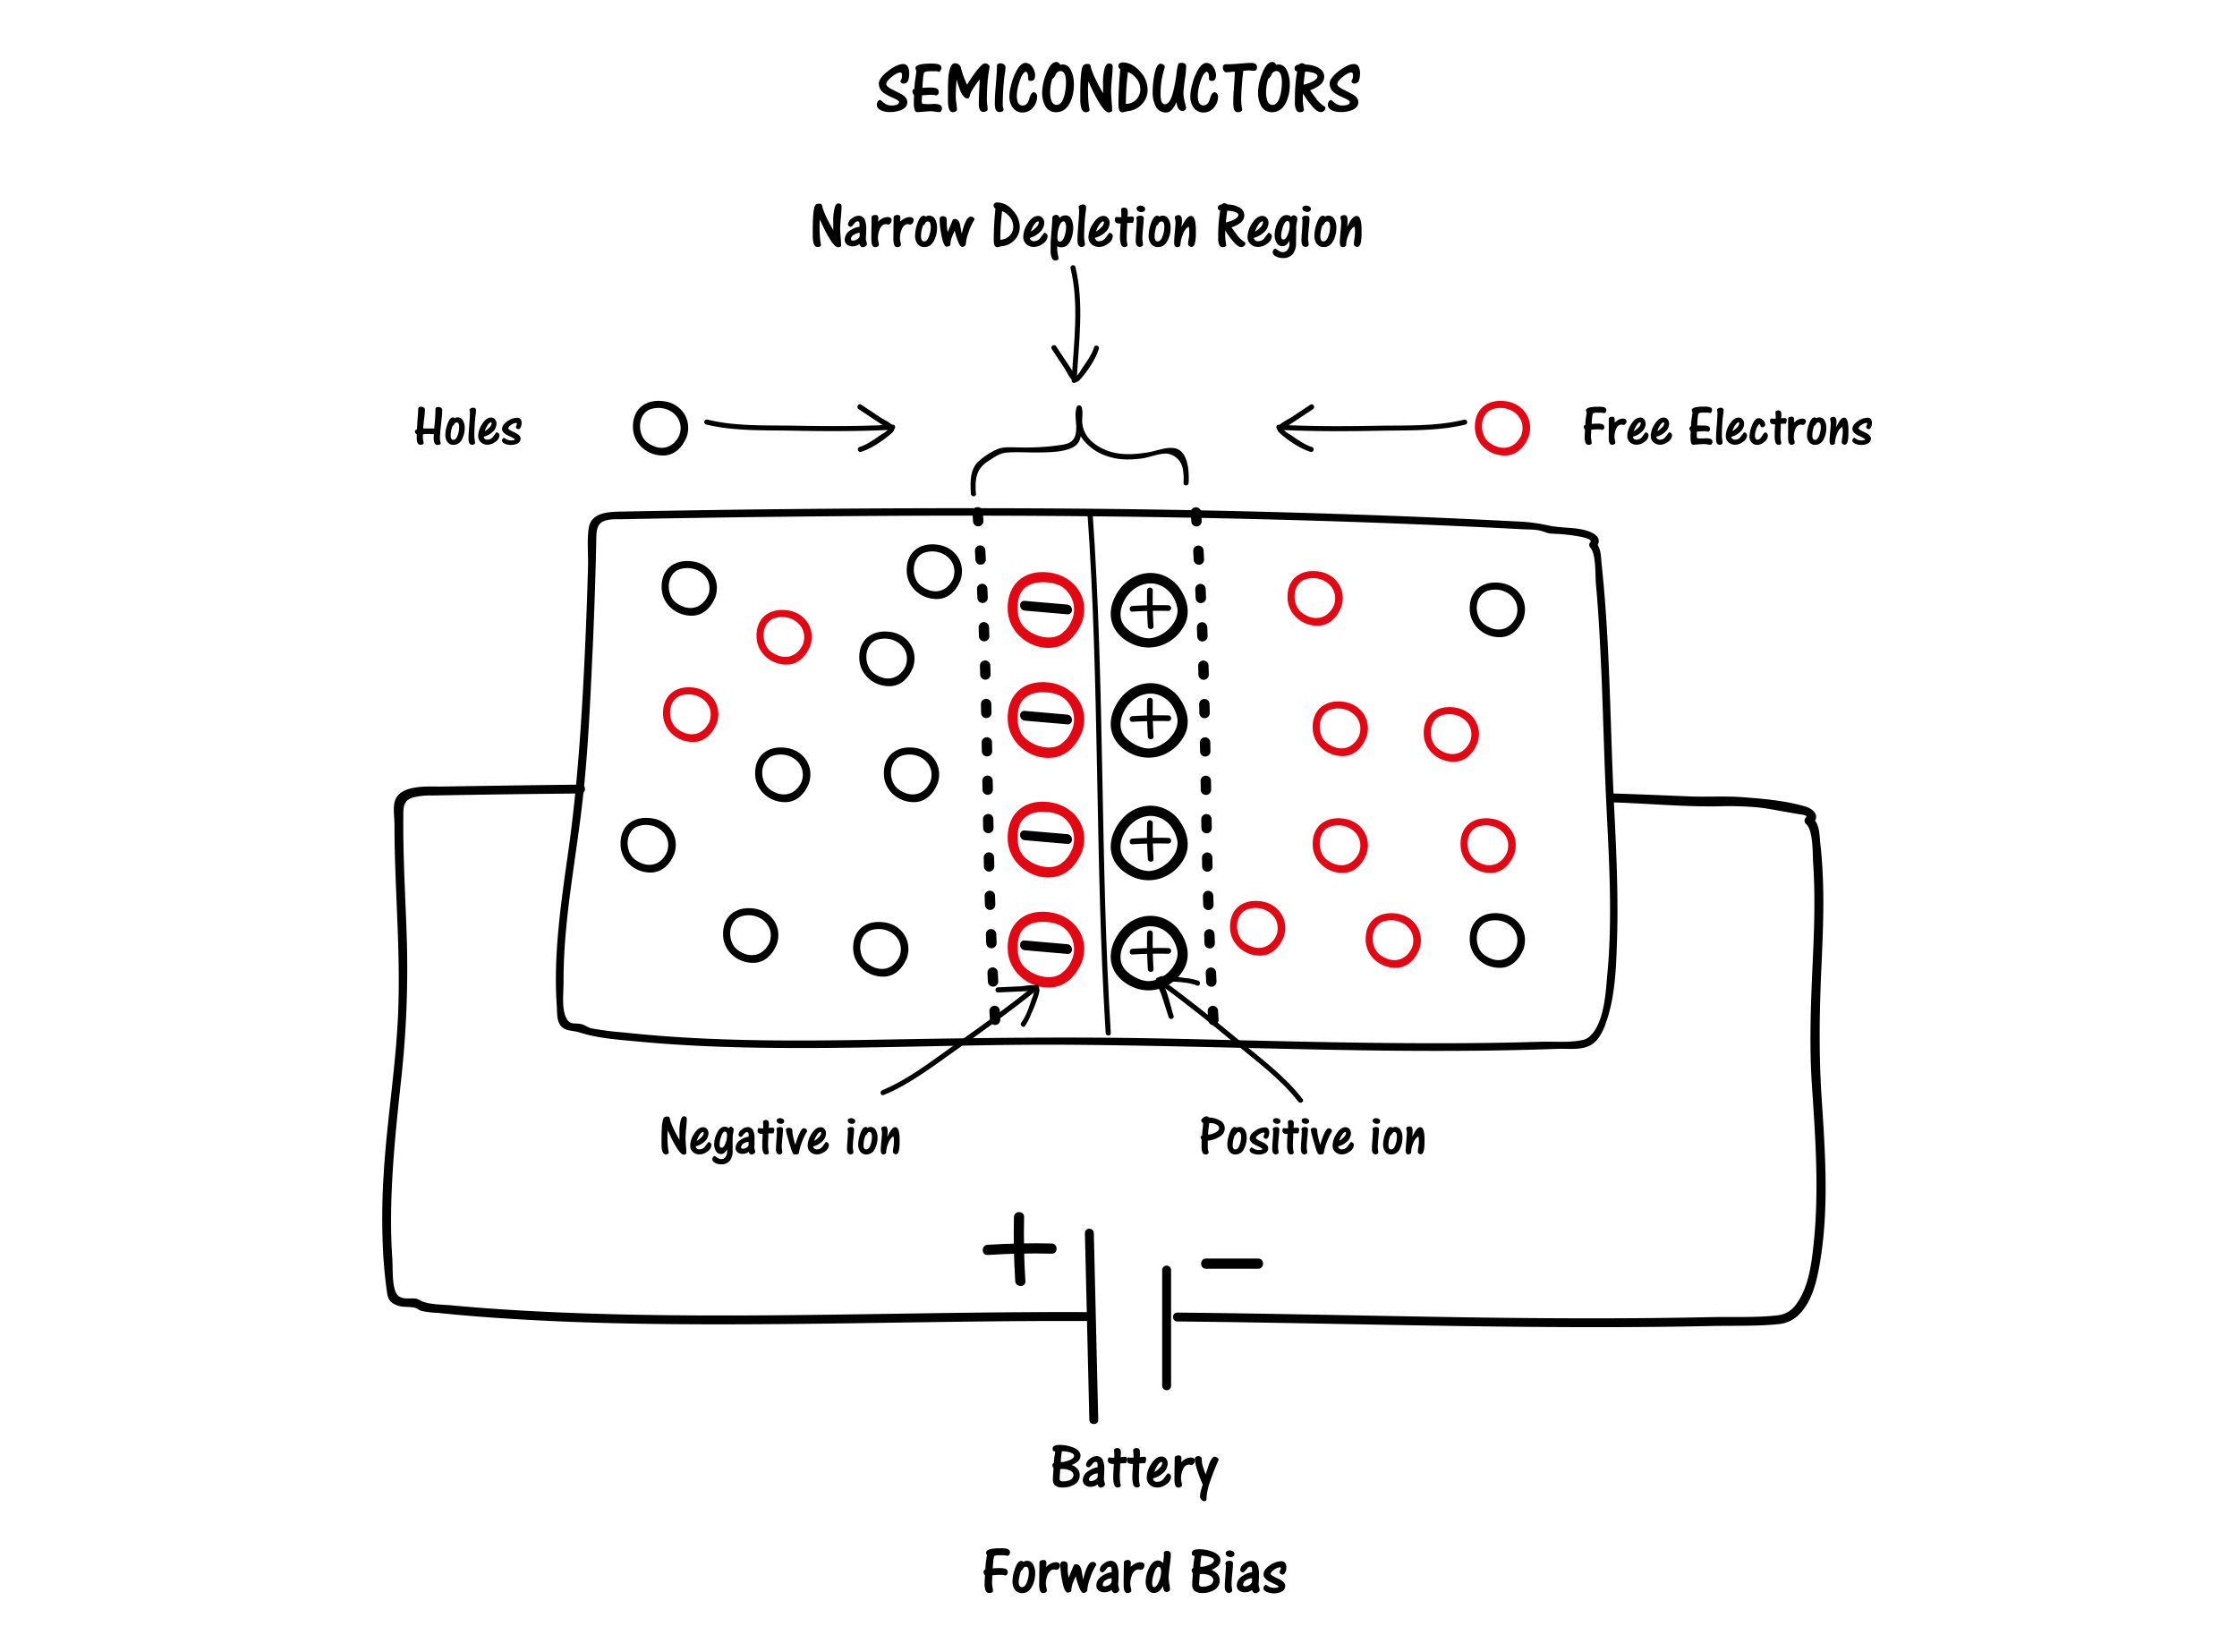 <svg id="Layer_1" data-name="Layer 1" xmlns="http://www.w3.org/2000/svg" viewBox="0 0 921 680"><defs><style>.cls-1{fill:none;stroke:#000;stroke-linecap:round;stroke-miterlimit:10;stroke-width:4.28px;stroke-dasharray:3.65 12.15;}.cls-2{fill:#e30613;}</style></defs><title>8.semiconductors</title><path d="M408.44,651.62a15.62,15.62,0,0,0,.25,2.1,8.88,8.88,0,0,1,.14,1.24q0,.39-.5.61a2.37,2.37,0,0,1-1,.22,1.64,1.64,0,0,1-1.6-1.19,7.56,7.56,0,0,1-.36-2.65q0-.75.08-1.93t.08-1.49a3.27,3.27,0,0,1-.44-.7,1.81,1.81,0,0,1-.14-.73,1,1,0,0,1,.75-1,25.25,25.25,0,0,1,.3-3.62q.17-1.1.36-2.21a2.79,2.79,0,0,1-.22-.55,2.16,2.16,0,0,1-.14-.61q0-1,2.13-1.46a18.16,18.16,0,0,1,3.42-.28h.58a10.76,10.76,0,0,1,2.32.17q1.38.36,1.38,1.55a1.7,1.7,0,0,1-.29.88.82.82,0,0,1-.68.47,5.06,5.06,0,0,1-.83-.11,5.18,5.18,0,0,0-.88-.11h-1.93a4.74,4.74,0,0,0-1.88.36,9.8,9.8,0,0,0-.43,2.57q-.18,2-.21,2.51,1.35-.11,1.92-.12h.92a8.14,8.14,0,0,1,2.13.19,1.49,1.49,0,0,1,1.21,1.52,1.26,1.26,0,0,1-.94,1.33,6.27,6.27,0,0,0-1.82-.28,31.43,31.43,0,0,0-3.59.22q0,.72,0,1.16Q408.43,651.45,408.44,651.62Z"/><path d="M422.76,642.5a2.89,2.89,0,0,1,2.68,1.71,6.88,6.88,0,0,1,.75,3.31,11.7,11.7,0,0,1-1.16,5.3q-1.46,3-4.14,3a3.56,3.56,0,0,1-3.09-1.46,5.84,5.84,0,0,1-.94-3.45,15.93,15.93,0,0,1,.91-4.83q1.16-3.51,2.71-3.51a1.13,1.13,0,0,1,.91.44A2.28,2.28,0,0,1,422.76,642.5Zm-3.34,8.72a3,3,0,0,0,.34,1.66,1.1,1.1,0,0,0,1,.5q1.35,0,2.18-2.48a11.7,11.7,0,0,0,.63-3.64,4.43,4.43,0,0,0-.19-1.44,1.07,1.07,0,0,0-1-.86,1.36,1.36,0,0,0-1.2.86q-.46.86-.79.72a19.73,19.73,0,0,0-.68,2.37A11.15,11.15,0,0,0,419.42,651.23Z"/><path d="M434.77,643.11a2,2,0,0,1,1.17.33,1.13,1.13,0,0,1,.48,1,1.92,1.92,0,0,1-.46,1.23,1.34,1.34,0,0,1-1.06.57,1.88,1.88,0,0,1-.44-.08,2,2,0,0,0-.44-.08q-1.77,0-2.71,2.24a9.54,9.54,0,0,0-.72,3.73,7.24,7.24,0,0,0,.21,1.46,7.35,7.35,0,0,1,.21,1.27.86.86,0,0,1-.52.76,2.11,2.11,0,0,1-1,.29q-1.22,0-1.52-1.82a11.15,11.15,0,0,1-.11-1.77v-.66q0-1.44.05-4.79t.06-3.58a.82.82,0,0,1,.51-.76,2.3,2.3,0,0,1,1.06-.26,1.24,1.24,0,0,1,1,.33,1.43,1.43,0,0,1,.28.94c0,.17,0,.46-.06.9s-.05.66-.05.68a8.27,8.27,0,0,1,1.85-1.35A5,5,0,0,1,434.77,643.11Z"/><path d="M442.39,644l.58-.08q1.71,0,2.26,2.38.36,2,.75,3.95a27.81,27.81,0,0,1,1.24-4.28q1.21-3,2.62-3a1.72,1.72,0,0,1,1,.33,1,1,0,0,1,.46.86,1.29,1.29,0,0,1-.25.55q-.25.39-.3.5a22.08,22.08,0,0,0-2,4.62,17.09,17.09,0,0,0-1.1,4.73.76.76,0,0,1-.14.43,1.79,1.79,0,0,1-.33.37,1.65,1.65,0,0,1-1.08.39q-.77,0-1.56-1.73a31.73,31.73,0,0,1-1.64-5.15q-.88,1.9-1.21,2.84a9.2,9.2,0,0,0-.61,3,.75.75,0,0,1-.51.66,2.24,2.24,0,0,1-1,.25q-1.35,0-2.29-5.05a36.53,36.53,0,0,1-.72-6.38q0-1.44,1.19-1.44a1.85,1.85,0,0,1,1.52.5,2.08,2.08,0,0,1,.3,1.27c0,.41,0,.72,0,.94q0,1.08.1,2.1a12.71,12.71,0,0,0,.32,1.91q1-2.46,1.6-3.88A6.69,6.69,0,0,1,442.39,644Z"/><path d="M454.65,655.48a3.64,3.64,0,0,1-2.26-.69,2.52,2.52,0,0,1-1-2.1,4.61,4.61,0,0,1,2.13-3.78,9.54,9.54,0,0,1,4.17-1.71l0-.66a4,4,0,0,0-.08-1,.69.69,0,0,0-.69-.58,1.59,1.59,0,0,0-1.27.72q-1.24,1.6-1.66,1.6a1.23,1.23,0,0,1-.81-.32,1,1,0,0,1-.37-.79,3.28,3.28,0,0,1,1.55-2.43,4.74,4.74,0,0,1,2.82-1.21,2.79,2.79,0,0,1,2.73,1.77,9.45,9.45,0,0,1,.61,3.81q0,1.1-.05,2t-.11,2a4.33,4.33,0,0,0,.15,1.06q.15.59.32,1.2a1.26,1.26,0,0,1-.59,1,1.93,1.93,0,0,1-1.17.46,1.16,1.16,0,0,1-.88-.39,2.33,2.33,0,0,1-.52-.94A4.72,4.72,0,0,1,454.65,655.48Zm-.66-3.12q0,.66.83.66a3.55,3.55,0,0,0,1.68-.5,2.06,2.06,0,0,0,1.1-1.19,2.53,2.53,0,0,0,.06-.55v-1.08a4.37,4.37,0,0,0-2.32.72A2.33,2.33,0,0,0,454,652.36Z"/><path d="M469.53,643.11a2,2,0,0,1,1.17.33,1.13,1.13,0,0,1,.48,1,1.92,1.92,0,0,1-.46,1.23,1.34,1.34,0,0,1-1.06.57,1.88,1.88,0,0,1-.44-.08,2,2,0,0,0-.44-.08q-1.77,0-2.71,2.24a9.54,9.54,0,0,0-.72,3.73,7.24,7.24,0,0,0,.21,1.46,7.35,7.35,0,0,1,.21,1.27.86.86,0,0,1-.52.76,2.11,2.11,0,0,1-1,.29q-1.22,0-1.52-1.82a11.15,11.15,0,0,1-.11-1.77v-.66q0-1.44.05-4.79t.06-3.58a.82.82,0,0,1,.51-.76,2.3,2.3,0,0,1,1.06-.26,1.24,1.24,0,0,1,1,.33,1.43,1.43,0,0,1,.28.94c0,.17,0,.46-.06.9s-.05.66-.05.68a8.27,8.27,0,0,1,1.85-1.35A5,5,0,0,1,469.53,643.11Z"/><path d="M479.16,639.36a.77.77,0,0,1,.37-.72,1.79,1.79,0,0,1,.92-.22,1.71,1.71,0,0,1,1.12.37,1.27,1.27,0,0,1,.46,1,28.05,28.05,0,0,1-.28,3.56q-.64,4.83-.63,6.1a22.84,22.84,0,0,0,.39,3.12,11.72,11.72,0,0,1,.19,1.79.88.88,0,0,1-.48.7,1.66,1.66,0,0,1-.9.32,1.19,1.19,0,0,1-1-.52,4.85,4.85,0,0,1-.53-2,5.94,5.94,0,0,1-1.44,2,3.36,3.36,0,0,1-2.24.91,2.93,2.93,0,0,1-2.62-1.52,5.77,5.77,0,0,1-.8-3.09,12.91,12.91,0,0,1,1.27-5.36q1.55-3.4,3.78-3.4a2.32,2.32,0,0,1,1.12.28,3.7,3.7,0,0,1,1,.8q.14-.86.25-2T479.16,639.36ZM477,645q-1.08,0-1.93,2.76a13.51,13.51,0,0,0-.72,3.84,4.44,4.44,0,0,0,.15,1.19.64.64,0,0,0,.65.55q1.13,0,2.1-2.57a10.76,10.76,0,0,0,.8-3.59,4.94,4.94,0,0,0-.14-1.33Q477.67,645,477,645Z"/><path d="M491.86,640.46l-.39.05-.58-.28a2,2,0,0,1-.19-.8,1.43,1.43,0,0,1,1-1.38,5.43,5.43,0,0,1,1.9-.28,15.33,15.33,0,0,1,5.41.94q3.45,1.27,3.45,3.62a3.24,3.24,0,0,1-1.21,2.48,8.2,8.2,0,0,1-2.54,1.44,6.06,6.06,0,0,1,2.46,1.6,4,4,0,0,1,1,2.73,4.41,4.41,0,0,1-2.35,4,9,9,0,0,1-4.72,1.19,4.84,4.84,0,0,1-3.45-1,3.56,3.56,0,0,1-.8-2.6q0-.8.06-1.55.19-2.59.19-3a2.93,2.93,0,0,1-.34-.61,1.59,1.59,0,0,1-.12-.61,1,1,0,0,1,.66-.94,17.84,17.84,0,0,1,.18-2.42Q491.67,641.73,491.86,640.46Zm1.82,11.62a1.07,1.07,0,0,0,.28.83,2.38,2.38,0,0,0,1.38.25,5.91,5.91,0,0,0,2.68-.58,2.3,2.3,0,0,0,1.52-2.1q0-1.33-1.74-2a7.39,7.39,0,0,0-2.87-.55,4.19,4.19,0,0,0-1,.14q0,.66-.11,2T493.69,652.08Zm6.1-9.75q0-1-2.15-1.52a12.43,12.43,0,0,0-3-.39q-.17,1-.3,2.29a21.42,21.42,0,0,0-.14,2.32,9.72,9.72,0,0,0,3.29-.69Q499.79,643.5,499.79,642.34Z"/><path d="M506,655.73a1.48,1.48,0,0,1-1.41-.86,3.8,3.8,0,0,1-.33-1.74q0-1.41.22-4.25t.22-4.31a2.61,2.61,0,0,0-.08-.52,2.66,2.66,0,0,1-.08-.52.8.8,0,0,1,.57-.75,2.84,2.84,0,0,1,1.15-.25,1.66,1.66,0,0,1,1,.28,1,1,0,0,1,.37.88q0,1.19-.3,4.09t-.3,4.39a6.54,6.54,0,0,0,.08,1q.19,1.3.19,1.57a.87.87,0,0,1-.41.73A1.52,1.52,0,0,1,506,655.73Zm.25-17.48a2.56,2.56,0,0,1,1.35.39,1.2,1.2,0,0,1,.63,1.08,1.09,1.09,0,0,1-.46.94,1.8,1.8,0,0,1-1.09.33,2.52,2.52,0,0,1-1.41-.41,1.29,1.29,0,0,1-.63-1.13,1,1,0,0,1,.52-.87A2.06,2.06,0,0,1,506.25,638.25Z"/><path d="M512.46,655.48a3.64,3.64,0,0,1-2.26-.69,2.52,2.52,0,0,1-1-2.1,4.61,4.61,0,0,1,2.13-3.78,9.54,9.54,0,0,1,4.17-1.71l0-.66a4,4,0,0,0-.08-1,.69.69,0,0,0-.69-.58,1.59,1.59,0,0,0-1.27.72q-1.24,1.6-1.66,1.6A1.23,1.23,0,0,1,511,647a1,1,0,0,1-.37-.79,3.28,3.28,0,0,1,1.55-2.43,4.74,4.74,0,0,1,2.82-1.21,2.79,2.79,0,0,1,2.73,1.77,9.45,9.45,0,0,1,.61,3.81q0,1.1-.05,2t-.11,2a4.33,4.33,0,0,0,.15,1.06q.15.59.32,1.2a1.26,1.26,0,0,1-.59,1,1.93,1.93,0,0,1-1.17.46,1.16,1.16,0,0,1-.88-.39,2.33,2.33,0,0,1-.52-.94A4.72,4.72,0,0,1,512.46,655.48Zm-.66-3.12q0,.66.83.66a3.55,3.55,0,0,0,1.68-.5,2.06,2.06,0,0,0,1.1-1.19,2.53,2.53,0,0,0,.06-.55v-1.08a4.37,4.37,0,0,0-2.32.72A2.33,2.33,0,0,0,511.79,652.36Z"/><path d="M521.24,652.39a7.86,7.86,0,0,0,1.44.88,4.41,4.41,0,0,0,1.93.39,4.36,4.36,0,0,0,1.3-.15c.31-.1.47-.24.47-.43s-1-.71-3.08-1.68-3.08-2.06-3.08-3.26q0-2,2.68-3.81a8.59,8.59,0,0,1,4.64-1.63,1.77,1.77,0,0,1,1.57.73,3.25,3.25,0,0,1,.5,1.86,4.81,4.81,0,0,1-.36,1.77q-.47,1.16-1.19,1.16a1.27,1.27,0,0,1-.84-.34,1,1,0,0,1-.4-.79,5,5,0,0,1,.36-.91,1.46,1.46,0,0,0,.17-.55q0-.44-.5-.44a4.61,4.61,0,0,0-2.26,1q-1.44,1-1.44,1.73,0,.55,3,1.91t3,3a2.62,2.62,0,0,1-1.6,2.43,6.65,6.65,0,0,1-3.06.66,7.76,7.76,0,0,1-2.62-.44q-1.71-.61-1.71-1.74a1.35,1.35,0,0,1,.36-.83A1,1,0,0,1,521.24,652.39Z"/><path d="M367.53,174.83c-13.37.69-26.79.65-40.17.41-11.79-.21-24.69.34-36.22-2.53a1.05,1.05,0,0,0-.56,2c11.33,2.82,23.91,2.36,35.49,2.58,13.81.27,27.67.32,41.46-.39,1.34-.07,1.35-2.17,0-2.1Z"/><path d="M353.49,168.42l10.09,6.7c-.06,0,2.35,1.45,2.34,1.43s-.27.16-.48.47a9.4,9.4,0,0,1-2.33,1.69c-2.77,1.85-6.08,4.38-9.31,5.32a1.05,1.05,0,0,0,.56,2c4.2-1.23,9.12-4.57,12.39-7.4,1.2-1,1.92-1.8.91-3.24s-3.83-2.65-5.25-3.6l-7.85-5.21c-1.13-.75-2.18,1.07-1.06,1.81Z"/><path d="M526.51,176.93c13.8.71,27.66.65,41.46.39,11.58-.23,24.16.23,35.49-2.58a1.05,1.05,0,0,0-.56-2c-11.53,2.87-24.43,2.32-36.22,2.53-13.38.24-26.8.28-40.17-.41-1.35-.07-1.35,2,0,2.1Z"/><path d="M539.49,166.6l-7.85,5.21c-1.55,1-4,2.07-5.17,3.49s-.4,2.28.83,3.35c3.26,2.83,8.2,6.18,12.39,7.4a1.05,1.05,0,0,0,.56-2c-3.23-.94-6.55-3.47-9.31-5.32a9.49,9.49,0,0,1-2.33-1.69c-.72-1-.25-.5,1.3-1.53l10.66-7.08c1.12-.74.07-2.56-1.06-1.81Z"/><path d="M443.28,156.64c.83-15.27,3.16-31.65-.52-46.71-.32-1.31-2.35-.76-2,.56,3.63,14.84,1.27,31.1.45,46.15-.07,1.35,2,1.35,2.1,0Z"/><path d="M433,143.66l5.21,7.85c1,1.55,2.07,4,3.49,5.17s2.28.4,3.35-.83c2.83-3.26,6.18-8.2,7.4-12.39a1.05,1.05,0,0,0-2-.56c-.94,3.23-3.47,6.55-5.32,9.31a9.49,9.49,0,0,1-1.69,2.33c-1,.72-.5.25-1.53-1.3l-7.08-10.66c-.74-1.12-2.56-.07-1.81,1.06Z"/><path d="M177.09,178.65h-1.45a10,10,0,0,0-1.52.15l0,1.58a5.6,5.6,0,0,0,.14,1,5.58,5.58,0,0,1,.14,1,.59.59,0,0,1-.4.54,1.91,1.91,0,0,1-.82.19,1.33,1.33,0,0,1-1.32-.89,5.08,5.08,0,0,1-.28-1.93q0-.3,0-.82t0-.68a1.7,1.7,0,0,1-.53-.45,1,1,0,0,1-.22-.61,1,1,0,0,1,.23-.66,1.21,1.21,0,0,1,.63-.35q0-1.34.33-5.34.16-2,.16-3.22a.61.61,0,0,1,.38-.55,1.6,1.6,0,0,1,.75-.2,2,2,0,0,1,1.11.34,1,1,0,0,1,.52.88,23.4,23.4,0,0,1-.21,2.87q-.5,3.93-.49,4.89l2.6,0,1.94,0q.26-2.78.38-4.45t.12-3.69a.57.57,0,0,1,.38-.53,1.77,1.77,0,0,1,.75-.18,2.08,2.08,0,0,1,1.12.33,1,1,0,0,1,.53.92,33.72,33.72,0,0,1-.22,3.43q-.23,2.09-.46,4.35a36.59,36.59,0,0,0-.24,3.67,6.81,6.81,0,0,0,.06,1c0,.24.13.63.27,1.18a1,1,0,0,1-.46.58,1.6,1.6,0,0,1-.79.18,1.37,1.37,0,0,1-1.34-.89,4.76,4.76,0,0,1-.31-1.91q0-.3,0-.63c0-.22,0-.55.1-1Z"/><path d="M188.4,171.81a2.46,2.46,0,0,1,2.28,1.46,5.86,5.86,0,0,1,.64,2.82,10,10,0,0,1-1,4.52,3.86,3.86,0,0,1-3.53,2.52,3,3,0,0,1-2.63-1.25,5,5,0,0,1-.8-2.94,13.57,13.57,0,0,1,.78-4.12q1-3,2.3-3a1,1,0,0,1,.78.38A1.93,1.93,0,0,1,188.4,171.81Zm-2.85,7.43a2.57,2.57,0,0,0,.29,1.41.93.93,0,0,0,.81.42q1.15,0,1.86-2.12a10,10,0,0,0,.54-3.11,3.79,3.79,0,0,0-.16-1.22.92.92,0,0,0-.87-.73,1.16,1.16,0,0,0-1,.73c-.26.49-.48.69-.67.61a17,17,0,0,0-.58,2A9.52,9.52,0,0,0,185.56,179.24Z"/><path d="M194.38,183.1a1.25,1.25,0,0,1-1.2-.78,3.49,3.49,0,0,1-.28-1.51q0-1.67.14-3.6l.29-4q.15-2.1.15-3.45a2.9,2.9,0,0,0-.08-.49,2.9,2.9,0,0,1-.08-.54c0-.25.17-.46.52-.63a2.17,2.17,0,0,1,1-.26,1.25,1.25,0,0,1,.84.27,1,1,0,0,1,.32.79,10.36,10.36,0,0,1-.11,1.29l-.2,1.51q-.4,4-.4,7.93a6.45,6.45,0,0,0,.09,1,16.06,16.06,0,0,1,.21,1.6.78.78,0,0,1-.38.66A1.39,1.39,0,0,1,194.38,183.1Z"/><path d="M200.61,181a2.81,2.81,0,0,0,2.19-.94l1.55-2.07a1.26,1.26,0,0,1,.89.35,1.15,1.15,0,0,1,.38.87,3.44,3.44,0,0,1-1.72,2.71,5.36,5.36,0,0,1-3.13,1.15,4,4,0,0,1-2.78-1,3.42,3.42,0,0,1-1.11-2.67,9.07,9.07,0,0,1,1.55-4.71q1.72-2.8,3.74-2.8a2,2,0,0,1,1.63.74,2.67,2.67,0,0,1,.62,1.78,4.66,4.66,0,0,1-1.72,3.48,7.87,7.87,0,0,1-3.55,1.88A1.36,1.36,0,0,0,200.61,181Zm1.84-6.78c0-.23-.09-.35-.28-.35q-.71,0-1.6,1.46a10.22,10.22,0,0,0-1,2.16,7.92,7.92,0,0,0,1.81-1.39A3,3,0,0,0,202.45,174.25Z"/><path d="M207.58,180.23a6.66,6.66,0,0,0,1.22.75,4.48,4.48,0,0,0,2.75.2c.27-.09.4-.21.4-.37a10.65,10.65,0,0,0-2.62-1.43q-2.62-1.25-2.62-2.78,0-1.74,2.28-3.25a7.32,7.32,0,0,1,4-1.39,1.5,1.5,0,0,1,1.34.62,2.76,2.76,0,0,1,.42,1.59,4.11,4.11,0,0,1-.3,1.51q-.4,1-1,1a1.09,1.09,0,0,1-.72-.29.87.87,0,0,1-.34-.67,4.3,4.3,0,0,1,.3-.78,1.25,1.25,0,0,0,.14-.47c0-.25-.14-.38-.42-.38a3.93,3.93,0,0,0-1.93.81q-1.22.81-1.22,1.47,0,.47,2.54,1.62t2.54,2.54a2.23,2.23,0,0,1-1.36,2.07,5.67,5.67,0,0,1-2.61.56,6.61,6.61,0,0,1-2.23-.38q-1.46-.52-1.46-1.48a1.15,1.15,0,0,1,.3-.71A.86.86,0,0,1,207.58,180.23Z"/><path d="M281.66,459.53a1.2,1.2,0,0,1,.76.27.85.85,0,0,1,.34.69q0,1.27-.26,4t-.26,4.16q0,.9.24,3.79.12,1.43.12,2.26c0,.2-.13.36-.39.46a2,2,0,0,1-.72.15q-1,0-2.47-2.21a37.77,37.77,0,0,1-2.52-4.42q-.35-.71-1.55-3.34-.09.8-.12,1.54t0,1.73q0,1.55.12,3a25.73,25.73,0,0,0,.4,2.89.91.91,0,0,1-.45.53,1.56,1.56,0,0,1-.75.18q-1.06,0-1.48-1.41a10.15,10.15,0,0,1-.31-2.82v-.94c0-.3,0-.58,0-.85q0-2.7.12-4.61a12,12,0,0,1,.73-4.28,1.21,1.21,0,0,1,.56-.5,2,2,0,0,1,.82-.15,2.65,2.65,0,0,1,.46,0,1.19,1.19,0,0,1,.39.14c.13.07.23.27.31.61s.16.66.23,1a31.94,31.94,0,0,0,1.69,4q.82,1.65,2.07,3.83,0-.21,0-1.39t0-1.58a17.43,17.43,0,0,1,.59-5.32Q280.77,459.53,281.66,459.53Z"/><path d="M287.89,473.15a2.81,2.81,0,0,0,2.19-.94l1.55-2.07a1.27,1.27,0,0,1,.89.35,1.15,1.15,0,0,1,.38.87,3.44,3.44,0,0,1-1.72,2.71,5.36,5.36,0,0,1-3.13,1.15,4,4,0,0,1-2.78-1,3.42,3.42,0,0,1-1.11-2.67,9.07,9.07,0,0,1,1.55-4.71q1.72-2.8,3.74-2.8a2,2,0,0,1,1.63.74,2.68,2.68,0,0,1,.62,1.78A4.66,4.66,0,0,1,290,470a7.87,7.87,0,0,1-3.55,1.88A1.35,1.35,0,0,0,287.89,473.15Zm1.83-6.78c0-.23-.09-.35-.28-.35q-.71,0-1.6,1.46a10.13,10.13,0,0,0-1,2.16,7.87,7.87,0,0,0,1.81-1.39A3,3,0,0,0,289.73,466.37Z"/><path d="M300.74,463.81a1.42,1.42,0,0,1,.87.35,1,1,0,0,1,.45.75,6.21,6.21,0,0,1-.12,1.11,18,18,0,0,0-.31,2q0,1.41,0,2.85l0,2.85a6.46,6.46,0,0,1-1.06,4,4.4,4.4,0,0,1-3.74,1.58,5.29,5.29,0,0,1-2.21-.47q-1.34-.61-1.34-1.62a1.59,1.59,0,0,1,.31-.88.87.87,0,0,1,.73-.46,14.83,14.83,0,0,0,1.28.89,2.58,2.58,0,0,0,1.38.4,2,2,0,0,0,1.79-1,3.56,3.56,0,0,0,.59-2l0-1.06a5.43,5.43,0,0,1-1,1.36,2.15,2.15,0,0,1-1.5.61,2.39,2.39,0,0,1-2.16-1.36,5.21,5.21,0,0,1-.66-2.63,10.39,10.39,0,0,1,1.08-4.47q1.32-2.78,3.25-2.78a2.36,2.36,0,0,1,1.63.64,2.48,2.48,0,0,1,.38-.35A.86.86,0,0,1,300.74,463.81Zm-2.26,2q-.92,0-1.62,2.21a10.31,10.31,0,0,0-.59,3,3.2,3.2,0,0,0,.09.92.69.69,0,0,0,.68.54q1,0,1.69-2a8.52,8.52,0,0,0,.59-2.85,4.82,4.82,0,0,0-.1-1.13Q299,465.86,298.48,465.86Z"/><path d="M305.68,475a3.1,3.1,0,0,1-1.93-.59,2.15,2.15,0,0,1-.89-1.79,3.92,3.92,0,0,1,1.81-3.22,8.11,8.11,0,0,1,3.55-1.46l0-.56a3.42,3.42,0,0,0-.07-.85.58.58,0,0,0-.59-.49,1.35,1.35,0,0,0-1.08.61q-1.06,1.37-1.41,1.37a1.05,1.05,0,0,1-.69-.27.85.85,0,0,1-.32-.67A2.8,2.8,0,0,1,305.4,465a4,4,0,0,1,2.4-1,2.38,2.38,0,0,1,2.33,1.51,8.06,8.06,0,0,1,.52,3.25q0,.94,0,1.67t-.09,1.72a3.72,3.72,0,0,0,.13.91q.13.51.27,1a1.07,1.07,0,0,1-.51.84,1.64,1.64,0,0,1-1,.39,1,1,0,0,1-.75-.33,2,2,0,0,1-.45-.8A4,4,0,0,1,305.68,475Zm-.56-2.66q0,.56.71.56a3,3,0,0,0,1.43-.42,1.76,1.76,0,0,0,.94-1,2.18,2.18,0,0,0,0-.47v-.92a3.72,3.72,0,0,0-2,.61A2,2,0,0,0,305.11,472.33Z"/><path d="M311.91,465.41a1.84,1.84,0,0,1,.11-.62.69.69,0,0,1,.37-.41,3.79,3.79,0,0,0,.61.11c.24,0,.49,0,.78,0l.47,0c0-.41,0-.74,0-1q-.1-1.55-.1-1.69a.59.59,0,0,1,.37-.54,1.65,1.65,0,0,1,.77-.19,1.17,1.17,0,0,1,1,.41,1.91,1.91,0,0,1,.28,1.09q0,.4,0,.66-.09,1.06-.09,1.11l.81-.09a6.63,6.63,0,0,1,.74,0,.66.66,0,0,1,.75.75,3.11,3.11,0,0,1-.09.75,5.64,5.64,0,0,1-.26.78,1.24,1.24,0,0,1-.38,0l-.59,0-1.13.07c0,.53,0,1.1,0,1.69q-.12,2.26-.12,2.8a17.56,17.56,0,0,0,.08,1.8,11.15,11.15,0,0,0,.29,1.61.89.89,0,0,1-.39.56,1.25,1.25,0,0,1-.69.19,1.3,1.3,0,0,1-1.26-.85,7.67,7.67,0,0,1-.39-2.92q0-1,0-1.76.16-2.75.16-2.94a4.15,4.15,0,0,1-1.41-.17A1.14,1.14,0,0,1,311.91,465.41Z"/><path d="M320.95,475.2a1.26,1.26,0,0,1-1.2-.73,3.24,3.24,0,0,1-.28-1.48q0-1.2.19-3.62t.19-3.67a2.25,2.25,0,0,0-.07-.45,2.24,2.24,0,0,1-.07-.45.68.68,0,0,1,.48-.63,2.4,2.4,0,0,1,1-.21,1.41,1.41,0,0,1,.86.24.87.87,0,0,1,.32.75q0,1-.26,3.48t-.26,3.74a5.68,5.68,0,0,0,.07.82q.16,1.11.16,1.34a.74.74,0,0,1-.35.62A1.29,1.29,0,0,1,320.95,475.2Zm.21-14.89a2.18,2.18,0,0,1,1.15.33,1,1,0,0,1,.54.92.93.93,0,0,1-.39.8,1.53,1.53,0,0,1-.93.28,2.15,2.15,0,0,1-1.2-.35,1.1,1.1,0,0,1-.54-1,.83.83,0,0,1,.45-.74A1.75,1.75,0,0,1,321.16,460.31Z"/><path d="M330.9,464.45a1.51,1.51,0,0,1,.94.33,1,1,0,0,1,.42.85.93.93,0,0,1-.12.4l-.26.4a27.13,27.13,0,0,0-1.79,3.92,19.34,19.34,0,0,0-1.11,4,.88.88,0,0,1-.45.72,1.92,1.92,0,0,1-.92.2,2.44,2.44,0,0,1-.6-.06,1.26,1.26,0,0,1-.47-.26,10,10,0,0,1-1-2.55q-.66-2.07-1.31-4.47a21.92,21.92,0,0,1-.65-2.73.79.79,0,0,1,.35-.72,1.6,1.6,0,0,1,.87-.22,2.25,2.25,0,0,1,.55.06,1.46,1.46,0,0,1,.46.22.82.82,0,0,1,.4.73,14.43,14.43,0,0,0,.42,3,30,30,0,0,0,.82,3q.68-2.31,1.32-3.86Q330,464.45,330.9,464.45Z"/><path d="M336.26,473.15a2.81,2.81,0,0,0,2.19-.94l1.55-2.07a1.26,1.26,0,0,1,.89.35,1.15,1.15,0,0,1,.38.87,3.44,3.44,0,0,1-1.72,2.71,5.36,5.36,0,0,1-3.13,1.15,4,4,0,0,1-2.78-1,3.42,3.42,0,0,1-1.11-2.67,9.07,9.07,0,0,1,1.55-4.71q1.72-2.8,3.74-2.8a2,2,0,0,1,1.63.74,2.67,2.67,0,0,1,.62,1.78,4.66,4.66,0,0,1-1.72,3.48,7.87,7.87,0,0,1-3.55,1.88A1.36,1.36,0,0,0,336.26,473.15Zm1.84-6.78c0-.23-.09-.35-.28-.35q-.71,0-1.6,1.46a10.22,10.22,0,0,0-1,2.16,7.92,7.92,0,0,0,1.81-1.39A3,3,0,0,0,338.1,466.37Z"/><path d="M350.21,475.2a1.26,1.26,0,0,1-1.2-.73,3.24,3.24,0,0,1-.28-1.48q0-1.2.19-3.62t.19-3.67a2.15,2.15,0,0,0-.07-.45,2.24,2.24,0,0,1-.07-.45.68.68,0,0,1,.48-.63,2.4,2.4,0,0,1,1-.21,1.42,1.42,0,0,1,.86.24.88.88,0,0,1,.32.75q0,1-.26,3.48t-.26,3.74a5.44,5.44,0,0,0,.07.82q.16,1.11.16,1.34a.74.74,0,0,1-.35.62A1.28,1.28,0,0,1,350.21,475.2Zm.21-14.89a2.18,2.18,0,0,1,1.15.33,1,1,0,0,1,.54.92.93.93,0,0,1-.39.8,1.54,1.54,0,0,1-.93.28,2.14,2.14,0,0,1-1.2-.35,1.1,1.1,0,0,1-.54-1,.83.83,0,0,1,.45-.74A1.76,1.76,0,0,1,350.42,460.31Z"/><path d="M358.37,463.93a2.46,2.46,0,0,1,2.28,1.46,5.86,5.86,0,0,1,.64,2.82,10,10,0,0,1-1,4.52,3.86,3.86,0,0,1-3.53,2.52,3,3,0,0,1-2.63-1.25,5,5,0,0,1-.8-2.94,13.57,13.57,0,0,1,.78-4.12q1-3,2.3-3a1,1,0,0,1,.78.38A1.93,1.93,0,0,1,358.37,463.93Zm-2.85,7.43a2.57,2.57,0,0,0,.29,1.41.93.93,0,0,0,.81.42q1.15,0,1.86-2.12A10,10,0,0,0,359,468a3.79,3.79,0,0,0-.16-1.22A.92.92,0,0,0,358,466a1.16,1.16,0,0,0-1,.73c-.26.49-.48.69-.67.61a17,17,0,0,0-.58,2A9.52,9.52,0,0,0,355.53,471.36Z"/><path d="M368.58,464q1.13,0,1.55,2.07a15.32,15.32,0,0,1,.24,3V470a18.65,18.65,0,0,1-.21,3.25q-.35,1.9-1.29,1.91a1.39,1.39,0,0,1-.84-.31.88.88,0,0,1-.41-.71,12.74,12.74,0,0,1,.21-1.86,12.82,12.82,0,0,0,.21-1.93q0-1,0-1.32-.09-1.18-.35-1.18a5.67,5.67,0,0,0-2,2.83,10.37,10.37,0,0,0-.84,3.68.72.72,0,0,1-.39.62,1.45,1.45,0,0,1-.79.25.83.83,0,0,1-.83-.52,3,3,0,0,1-.22-1.22q0-1.15.33-4.59.16-1.72.16-2.75a4.23,4.23,0,0,0-.13-.87,4.41,4.41,0,0,1-.13-.73.7.7,0,0,1,.47-.65,2.15,2.15,0,0,1,.92-.22,1,1,0,0,1,1,.64,3.46,3.46,0,0,1,.23,1.43q0,.45-.07,1.2t-.07,1a22.51,22.51,0,0,1,1.27-2.35Q367.66,464,368.58,464Z"/><path d="M495.36,462.28a1.46,1.46,0,0,1-.59-.38.87.87,0,0,1-.21-.61q0-.54.8-1.14a2.43,2.43,0,0,1,1.34-.6,1.29,1.29,0,0,1,1,.47,9.6,9.6,0,0,1,5.15,1.62,3.48,3.48,0,0,1,1.39,2.85,3.72,3.72,0,0,1-1.48,3,11.17,11.17,0,0,1-5.51,2.09q0,.52,0,1.55t0,1.55a4.68,4.68,0,0,0,.24,1.13,2.45,2.45,0,0,1,.12.66,1.14,1.14,0,0,1-1.22.78,1.4,1.4,0,0,1-1.37-1,6.37,6.37,0,0,1-.31-2.23q0-.8,0-1.4t.11-1.4a4,4,0,0,1-.35-.54,1.28,1.28,0,0,1-.16-.61l.14-.4.49-.21a26.73,26.73,0,0,1,.26-3.18Q495.31,462.73,495.36,462.28Zm6.56,2.12q0-1-1.32-1.6a5.42,5.42,0,0,0-2.21-.45l-.52,0q-.21,1.6-.31,2.38a20.85,20.85,0,0,0-.16,2.4,8.21,8.21,0,0,0,2.75-.8Q501.92,465.5,501.92,464.4Z"/><path d="M510.36,463.93a2.46,2.46,0,0,1,2.28,1.46,5.86,5.86,0,0,1,.63,2.82,10,10,0,0,1-1,4.52,3.86,3.86,0,0,1-3.53,2.52,3,3,0,0,1-2.63-1.25,5,5,0,0,1-.8-2.94,13.56,13.56,0,0,1,.78-4.12q1-3,2.31-3a1,1,0,0,1,.78.38A1.94,1.94,0,0,1,510.36,463.93Zm-2.85,7.43a2.55,2.55,0,0,0,.29,1.41.93.93,0,0,0,.81.42q1.15,0,1.86-2.12A10,10,0,0,0,511,468a3.78,3.78,0,0,0-.17-1.22A.91.91,0,0,0,510,466a1.15,1.15,0,0,0-1,.73q-.39.73-.67.61a17,17,0,0,0-.58,2A9.52,9.52,0,0,0,507.52,471.36Z"/><path d="M515.4,472.35a6.73,6.73,0,0,0,1.22.75,4.48,4.48,0,0,0,2.75.2q.4-.13.4-.37a10.6,10.6,0,0,0-2.62-1.43q-2.62-1.25-2.62-2.78,0-1.74,2.28-3.25a7.31,7.31,0,0,1,4-1.39,1.51,1.51,0,0,1,1.34.62,2.78,2.78,0,0,1,.42,1.59,4.11,4.11,0,0,1-.31,1.51c-.27.66-.6,1-1,1a1.08,1.08,0,0,1-.72-.29.86.86,0,0,1-.34-.67,4.22,4.22,0,0,1,.31-.78,1.25,1.25,0,0,0,.14-.47c0-.25-.14-.38-.42-.38a3.94,3.94,0,0,0-1.93.81q-1.22.81-1.22,1.47,0,.47,2.54,1.62t2.54,2.54a2.23,2.23,0,0,1-1.37,2.07,5.66,5.66,0,0,1-2.61.56,6.62,6.62,0,0,1-2.23-.38q-1.46-.52-1.46-1.48a1.14,1.14,0,0,1,.31-.71A.86.86,0,0,1,515.4,472.35Z"/><path d="M525.28,475.2a1.26,1.26,0,0,1-1.2-.73,3.24,3.24,0,0,1-.28-1.48q0-1.2.19-3.62t.19-3.67a2.15,2.15,0,0,0-.07-.45,2.24,2.24,0,0,1-.07-.45.68.68,0,0,1,.48-.63,2.4,2.4,0,0,1,1-.21,1.42,1.42,0,0,1,.86.24.88.88,0,0,1,.32.75q0,1-.26,3.48t-.26,3.74a5.44,5.44,0,0,0,.07.82q.16,1.11.16,1.34a.74.74,0,0,1-.35.62A1.28,1.28,0,0,1,525.28,475.2Zm.21-14.89a2.18,2.18,0,0,1,1.15.33,1,1,0,0,1,.54.92.93.93,0,0,1-.39.8,1.54,1.54,0,0,1-.93.28,2.14,2.14,0,0,1-1.2-.35,1.1,1.1,0,0,1-.54-1,.83.83,0,0,1,.45-.74A1.76,1.76,0,0,1,525.49,460.31Z"/><path d="M528,465.41a1.84,1.84,0,0,1,.11-.62.68.68,0,0,1,.37-.41,3.75,3.75,0,0,0,.61.11c.23,0,.49,0,.78,0l.47,0q0-.61,0-1-.09-1.55-.09-1.69a.59.59,0,0,1,.37-.54,1.64,1.64,0,0,1,.76-.19,1.17,1.17,0,0,1,1,.41,1.91,1.91,0,0,1,.28,1.09c0,.27,0,.49,0,.66q-.09,1.06-.09,1.11l.81-.09a6.6,6.6,0,0,1,.74,0,.67.67,0,0,1,.75.75,3.11,3.11,0,0,1-.09.75,5.94,5.94,0,0,1-.26.78,1.23,1.23,0,0,1-.38,0l-.59,0-1.13.07q0,.8,0,1.69-.12,2.26-.12,2.8a17.56,17.56,0,0,0,.08,1.8,11.14,11.14,0,0,0,.29,1.61.9.9,0,0,1-.39.56,1.26,1.26,0,0,1-.7.19,1.3,1.3,0,0,1-1.26-.85,7.71,7.71,0,0,1-.39-2.92q0-1,0-1.76.16-2.75.17-2.94a4.13,4.13,0,0,1-1.41-.17A1.14,1.14,0,0,1,528,465.41Z"/><path d="M537.07,475.2a1.26,1.26,0,0,1-1.2-.73,3.24,3.24,0,0,1-.28-1.48q0-1.2.19-3.62t.19-3.67a2.15,2.15,0,0,0-.07-.45,2.24,2.24,0,0,1-.07-.45.68.68,0,0,1,.48-.63,2.4,2.4,0,0,1,1-.21,1.42,1.42,0,0,1,.86.24.88.88,0,0,1,.32.75q0,1-.26,3.48t-.26,3.74a5.44,5.44,0,0,0,.07.82q.16,1.11.16,1.34a.74.74,0,0,1-.35.62A1.28,1.28,0,0,1,537.07,475.2Zm.21-14.89a2.18,2.18,0,0,1,1.15.33,1,1,0,0,1,.54.92.93.93,0,0,1-.39.8,1.54,1.54,0,0,1-.93.28,2.14,2.14,0,0,1-1.2-.35,1.1,1.1,0,0,1-.54-1,.83.83,0,0,1,.45-.74A1.76,1.76,0,0,1,537.28,460.31Z"/><path d="M547,464.45a1.5,1.5,0,0,1,.94.33,1,1,0,0,1,.42.85.93.93,0,0,1-.12.4l-.26.4a27.14,27.14,0,0,0-1.79,3.92,19.34,19.34,0,0,0-1.11,4,.89.89,0,0,1-.45.72,1.93,1.93,0,0,1-.92.2,2.45,2.45,0,0,1-.6-.06,1.28,1.28,0,0,1-.47-.26,10.13,10.13,0,0,1-1-2.55q-.66-2.07-1.3-4.47a21.92,21.92,0,0,1-.65-2.73.79.79,0,0,1,.35-.72,1.6,1.6,0,0,1,.87-.22,2.28,2.28,0,0,1,.55.06,1.5,1.5,0,0,1,.46.22.82.82,0,0,1,.4.73,14.54,14.54,0,0,0,.42,3,30,30,0,0,0,.82,3q.68-2.31,1.32-3.86Q546.12,464.45,547,464.45Z"/><path d="M552.38,473.15a2.81,2.81,0,0,0,2.19-.94l1.55-2.07a1.27,1.27,0,0,1,.89.35,1.15,1.15,0,0,1,.38.87,3.44,3.44,0,0,1-1.72,2.71,5.36,5.36,0,0,1-3.13,1.15,4,4,0,0,1-2.78-1,3.42,3.42,0,0,1-1.11-2.67,9.07,9.07,0,0,1,1.55-4.71q1.72-2.8,3.74-2.8a2,2,0,0,1,1.63.74,2.68,2.68,0,0,1,.62,1.78A4.66,4.66,0,0,1,554.5,470a7.87,7.87,0,0,1-3.55,1.88A1.35,1.35,0,0,0,552.38,473.15Zm1.83-6.78c0-.23-.09-.35-.28-.35q-.71,0-1.6,1.46a10.13,10.13,0,0,0-1,2.16,7.87,7.87,0,0,0,1.81-1.39A3,3,0,0,0,554.21,466.37Z"/><path d="M566.33,475.2a1.26,1.26,0,0,1-1.2-.73,3.24,3.24,0,0,1-.28-1.48q0-1.2.19-3.62t.19-3.67a2.25,2.25,0,0,0-.07-.45,2.24,2.24,0,0,1-.07-.45.68.68,0,0,1,.48-.63,2.4,2.4,0,0,1,1-.21,1.41,1.41,0,0,1,.86.24.87.87,0,0,1,.32.75q0,1-.26,3.48t-.26,3.74a5.68,5.68,0,0,0,.07.82q.16,1.11.16,1.34a.74.74,0,0,1-.35.62A1.29,1.29,0,0,1,566.33,475.2Zm.21-14.89a2.18,2.18,0,0,1,1.15.33,1,1,0,0,1,.54.92.93.93,0,0,1-.39.8,1.53,1.53,0,0,1-.93.28,2.15,2.15,0,0,1-1.2-.35,1.1,1.1,0,0,1-.54-1,.83.83,0,0,1,.45-.74A1.75,1.75,0,0,1,566.54,460.31Z"/><path d="M574.49,463.93a2.46,2.46,0,0,1,2.28,1.46,5.86,5.86,0,0,1,.63,2.82,10,10,0,0,1-1,4.52,3.86,3.86,0,0,1-3.53,2.52,3,3,0,0,1-2.63-1.25,5,5,0,0,1-.8-2.94,13.56,13.56,0,0,1,.78-4.12q1-3,2.31-3a1,1,0,0,1,.78.38A1.94,1.94,0,0,1,574.49,463.93Zm-2.85,7.43a2.55,2.55,0,0,0,.29,1.41.93.93,0,0,0,.81.42q1.15,0,1.86-2.12a10,10,0,0,0,.54-3.11,3.78,3.78,0,0,0-.17-1.22.91.91,0,0,0-.87-.73,1.15,1.15,0,0,0-1,.73q-.39.73-.67.61a17,17,0,0,0-.58,2A9.52,9.52,0,0,0,571.65,471.36Z"/><path d="M584.7,464q1.13,0,1.55,2.07a15.5,15.5,0,0,1,.23,3V470a18.88,18.88,0,0,1-.21,3.25q-.35,1.9-1.29,1.91a1.39,1.39,0,0,1-.83-.31.87.87,0,0,1-.41-.71,12.74,12.74,0,0,1,.21-1.86,12.62,12.62,0,0,0,.21-1.93q0-1,0-1.32c-.06-.78-.18-1.18-.35-1.18a5.68,5.68,0,0,0-2,2.83,10.36,10.36,0,0,0-.83,3.68.72.72,0,0,1-.39.62,1.45,1.45,0,0,1-.79.25.83.83,0,0,1-.84-.52,3.08,3.08,0,0,1-.22-1.22q0-1.15.33-4.59.16-1.72.17-2.75a4.27,4.27,0,0,0-.13-.87,4.41,4.41,0,0,1-.13-.73.7.7,0,0,1,.47-.65,2.13,2.13,0,0,1,.92-.22,1,1,0,0,1,1,.64,3.46,3.46,0,0,1,.23,1.43q0,.45-.07,1.2t-.07,1a23,23,0,0,1,1.27-2.35Q583.78,464,584.7,464Z"/><path d="M345.22,83.74a1.38,1.38,0,0,1,.88.31,1,1,0,0,1,.39.79q0,1.45-.29,4.6t-.3,4.76q0,1,.27,4.33.13,1.64.13,2.58c0,.23-.15.41-.44.52a2.27,2.27,0,0,1-.82.17q-1.1,0-2.82-2.53a43.09,43.09,0,0,1-2.87-5.05q-.4-.81-1.78-3.82-.11.91-.13,1.76t0,2q0,1.78.13,3.44a29.43,29.43,0,0,0,.46,3.31,1,1,0,0,1-.51.6,1.8,1.8,0,0,1-.86.2q-1.21,0-1.69-1.61a11.67,11.67,0,0,1-.35-3.23V95.78c0-.34,0-.66,0-1q0-3.09.13-5.27.24-3.9.83-4.89a1.39,1.39,0,0,1,.65-.58,2.35,2.35,0,0,1,.94-.17,3,3,0,0,1,.52,0,1.37,1.37,0,0,1,.44.16c.14.08.26.31.35.7s.18.75.27,1.09a35.84,35.84,0,0,0,1.94,4.52q.94,1.88,2.37,4.38,0-.24,0-1.59t0-1.8a19.91,19.91,0,0,1,.67-6.08Q344.2,83.74,345.22,83.74Z"/><path d="M351,101.4a3.55,3.55,0,0,1-2.21-.67,2.45,2.45,0,0,1-1-2A4.49,4.49,0,0,1,349.82,95a9.3,9.3,0,0,1,4.06-1.67l0-.64a3.85,3.85,0,0,0-.08-1,.67.67,0,0,0-.67-.57,1.54,1.54,0,0,0-1.24.7q-1.21,1.56-1.61,1.56a1.19,1.19,0,0,1-.79-.31,1,1,0,0,1-.36-.77A3.2,3.2,0,0,1,350.65,90a4.62,4.62,0,0,1,2.74-1.18,2.72,2.72,0,0,1,2.66,1.72,9.22,9.22,0,0,1,.59,3.71q0,1.08-.05,1.91t-.11,2a4.17,4.17,0,0,0,.15,1q.15.58.31,1.17a1.23,1.23,0,0,1-.58,1,1.88,1.88,0,0,1-1.14.44,1.13,1.13,0,0,1-.86-.38,2.29,2.29,0,0,1-.51-.91A4.6,4.6,0,0,1,351,101.4Zm-.64-3c0,.43.27.64.81.64a3.47,3.47,0,0,0,1.64-.48,2,2,0,0,0,1.08-1.16,2.53,2.53,0,0,0,.05-.54v-1a4.27,4.27,0,0,0-2.26.7A2.27,2.27,0,0,0,350.33,98.36Z"/><path d="M365.47,89.36a2,2,0,0,1,1.14.32,1.1,1.1,0,0,1,.47,1,1.87,1.87,0,0,1-.44,1.2,1.3,1.3,0,0,1-1,.55,1.87,1.87,0,0,1-.43-.08,1.87,1.87,0,0,0-.43-.08q-1.72,0-2.63,2.18a9.31,9.31,0,0,0-.7,3.63,7,7,0,0,0,.2,1.42,7.09,7.09,0,0,1,.2,1.24.84.84,0,0,1-.51.74,2,2,0,0,1-1,.28q-1.18,0-1.48-1.77a10.86,10.86,0,0,1-.11-1.72v-.65q0-1.4.05-4.66t.05-3.48a.8.8,0,0,1,.5-.74,2.23,2.23,0,0,1,1-.25,1.21,1.21,0,0,1,1,.32,1.39,1.39,0,0,1,.27.91c0,.16,0,.45-.05.87s-.05.64-.05.66a8,8,0,0,1,1.8-1.32A4.83,4.83,0,0,1,365.47,89.36Z"/><path d="M374.55,89.36a2,2,0,0,1,1.14.32,1.1,1.1,0,0,1,.47,1,1.87,1.87,0,0,1-.45,1.2,1.3,1.3,0,0,1-1,.55,1.87,1.87,0,0,1-.43-.08,1.85,1.85,0,0,0-.43-.08q-1.72,0-2.63,2.18a9.28,9.28,0,0,0-.7,3.63,7,7,0,0,0,.2,1.42,7.16,7.16,0,0,1,.2,1.24.84.84,0,0,1-.51.74,2,2,0,0,1-1,.28q-1.18,0-1.48-1.77a10.86,10.86,0,0,1-.11-1.72v-.65q0-1.4.05-4.66t.05-3.48a.8.8,0,0,1,.5-.74,2.25,2.25,0,0,1,1-.25,1.21,1.21,0,0,1,1,.32,1.4,1.4,0,0,1,.27.91c0,.16,0,.45-.05.87s-.05.64-.05.66a8,8,0,0,1,1.8-1.32A4.82,4.82,0,0,1,374.55,89.36Z"/><path d="M382.46,88.77a2.81,2.81,0,0,1,2.61,1.67,6.72,6.72,0,0,1,.72,3.23,11.38,11.38,0,0,1-1.13,5.16q-1.42,2.88-4,2.88a3.46,3.46,0,0,1-3-1.43,5.69,5.69,0,0,1-.91-3.36,15.5,15.5,0,0,1,.89-4.71q1.13-3.41,2.63-3.41a1.1,1.1,0,0,1,.89.43A2.22,2.22,0,0,1,382.46,88.77Zm-3.25,8.5a2.92,2.92,0,0,0,.34,1.61,1.07,1.07,0,0,0,.93.48q1.32,0,2.12-2.42a11.39,11.39,0,0,0,.62-3.55A4.33,4.33,0,0,0,383,92a1,1,0,0,0-1-.83,1.32,1.32,0,0,0-1.17.83q-.44.83-.77.7a19.25,19.25,0,0,0-.66,2.31A10.86,10.86,0,0,0,379.2,97.26Z"/><path d="M392.49,90.22l.56-.08q1.67,0,2.2,2.31.35,1.94.73,3.84a27,27,0,0,1,1.21-4.17q1.18-2.93,2.55-2.93a1.68,1.68,0,0,1,1,.32,1,1,0,0,1,.44.83,1.27,1.27,0,0,1-.24.54c-.16.25-.26.41-.3.48a21.6,21.6,0,0,0-1.94,4.5,16.65,16.65,0,0,0-1.07,4.61.74.74,0,0,1-.13.42,1.78,1.78,0,0,1-.32.36,1.61,1.61,0,0,1-1,.38q-.75,0-1.52-1.68a30.74,30.74,0,0,1-1.6-5q-.86,1.86-1.18,2.77a8.93,8.93,0,0,0-.59,2.93.73.73,0,0,1-.5.65,2.19,2.19,0,0,1-1,.24q-1.32,0-2.23-4.92a35.6,35.6,0,0,1-.7-6.21q0-1.4,1.16-1.4a1.8,1.8,0,0,1,1.48.48,2,2,0,0,1,.29,1.24c0,.39,0,.7,0,.91q0,1,.1,2a12.31,12.31,0,0,0,.31,1.86q1-2.39,1.56-3.78A6.46,6.46,0,0,1,392.49,90.22Z"/><path d="M409.07,84.68a1.18,1.18,0,0,1,.43-1,1.61,1.61,0,0,1,1-.35A8.55,8.55,0,0,1,417,86.64a10,10,0,0,1,2.85,6.69,7.7,7.7,0,0,1-2.1,5.43,8.08,8.08,0,0,1-5.29,2.58l-1.75.43a1.32,1.32,0,0,1-1.32-1,6.28,6.28,0,0,1-.24-2v-.56q0-2.88.18-6t.5-6.34a2,2,0,0,1-.51-.54A1.22,1.22,0,0,1,409.07,84.68Zm8.09,8.63a6.26,6.26,0,0,0-1.29-3.83,8,8,0,0,0-3.28-2.59,91.09,91.09,0,0,0-.75,11.78,5.32,5.32,0,0,0,5.32-5.35Z"/><path d="M425.61,99.3a3.21,3.21,0,0,0,2.5-1.08l1.77-2.37a1.44,1.44,0,0,1,1,.4,1.31,1.31,0,0,1,.43,1,3.94,3.94,0,0,1-2,3.09,6.14,6.14,0,0,1-3.58,1.32,4.55,4.55,0,0,1-3.17-1.14,3.91,3.91,0,0,1-1.26-3.05,10.35,10.35,0,0,1,1.77-5.38q2-3.2,4.28-3.2a2.32,2.32,0,0,1,1.87.85,3.05,3.05,0,0,1,.71,2,5.33,5.33,0,0,1-2,4A9,9,0,0,1,424,97.91,1.55,1.55,0,0,0,425.61,99.3Zm2.1-7.74q0-.4-.32-.4-.81,0-1.83,1.67a11.65,11.65,0,0,0-1.16,2.47,9,9,0,0,0,2.07-1.59A3.39,3.39,0,0,0,427.7,91.56Z"/><path d="M438.73,88.66a2.65,2.65,0,0,1,2.47,1.8,7.6,7.6,0,0,1,.65,3.23,12.65,12.65,0,0,1-1,5.11q-1.34,3-3.77,3a4.33,4.33,0,0,1-1-.09,2.24,2.24,0,0,1-.81-.39l0,1.32a8.45,8.45,0,0,0,.16,1.53q.38,2,.38,2.2a.7.7,0,0,1-.39.63,1.6,1.6,0,0,1-.82.23,1.56,1.56,0,0,1-1.45-.86,7.37,7.37,0,0,1-.59-3.47v-.77c0-.24,0-.47,0-.69q0-2,.21-4.52.51-6,.51-7.45c0-.27.19-.51.56-.71a2.14,2.14,0,0,1,1-.31,1.2,1.2,0,0,1,.91.38,2.46,2.46,0,0,1,.46.91,4.16,4.16,0,0,1,1.16-.82A3.07,3.07,0,0,1,438.73,88.66Zm-3.39,8.93a3.67,3.67,0,0,0,.13,1.16.88.88,0,0,0,.86.7q1.24,0,2-2.39a11.53,11.53,0,0,0,.59-3.5,5.67,5.67,0,0,0-.16-1.42q-.27-1-.86-1-1.24,0-2,2.69A14.27,14.27,0,0,0,435.34,97.58Z"/><path d="M445.31,101.67a1.43,1.43,0,0,1-1.37-.89,4,4,0,0,1-.32-1.72q0-1.91.16-4.11t.34-4.61q.17-2.41.17-3.94a3.46,3.46,0,0,0-.09-.57,3.32,3.32,0,0,1-.09-.62q0-.43.59-.73a2.48,2.48,0,0,1,1.1-.3,1.42,1.42,0,0,1,1,.31,1.12,1.12,0,0,1,.36.9,11.54,11.54,0,0,1-.12,1.48l-.23,1.72q-.46,4.62-.46,9.06a7.53,7.53,0,0,0,.11,1.13,17.75,17.75,0,0,1,.24,1.83.88.88,0,0,1-.43.75A1.59,1.59,0,0,1,445.31,101.67Z"/><path d="M452.44,99.3a3.21,3.21,0,0,0,2.5-1.08l1.77-2.37a1.44,1.44,0,0,1,1,.4,1.31,1.31,0,0,1,.43,1,3.94,3.94,0,0,1-2,3.09,6.14,6.14,0,0,1-3.58,1.32,4.55,4.55,0,0,1-3.17-1.14,3.91,3.91,0,0,1-1.26-3.05A10.35,10.35,0,0,1,450,92.1q2-3.2,4.28-3.2a2.32,2.32,0,0,1,1.87.85,3.05,3.05,0,0,1,.71,2,5.33,5.33,0,0,1-2,4,9,9,0,0,1-4.06,2.15A1.55,1.55,0,0,0,452.44,99.3Zm2.1-7.74q0-.4-.32-.4-.81,0-1.83,1.67a11.65,11.65,0,0,0-1.16,2.47,9,9,0,0,0,2.07-1.59A3.39,3.39,0,0,0,454.53,91.56Z"/><path d="M459,90.46a2.11,2.11,0,0,1,.12-.71.79.79,0,0,1,.42-.47,4.26,4.26,0,0,0,.7.12,8.79,8.79,0,0,0,.89,0l.54,0q0-.7,0-1.16c-.07-1.18-.11-1.83-.11-1.94a.67.67,0,0,1,.42-.62,1.87,1.87,0,0,1,.87-.21A1.34,1.34,0,0,1,464,86a2.18,2.18,0,0,1,.32,1.25c0,.31,0,.56,0,.75q-.11,1.21-.11,1.26l.93-.11a7.68,7.68,0,0,1,.85-.05.76.76,0,0,1,.86.86,3.5,3.5,0,0,1-.11.86,6.56,6.56,0,0,1-.29.89,1.4,1.4,0,0,1-.43.05l-.67,0-1.29.08c0,.61,0,1.25-.05,1.94q-.13,2.58-.13,3.2A20.07,20.07,0,0,0,463.9,99a12.8,12.8,0,0,0,.34,1.84,1,1,0,0,1-.44.65,1.44,1.44,0,0,1-.79.21,1.49,1.49,0,0,1-1.44-1,8.77,8.77,0,0,1-.44-3.33q0-1.1.05-2,.19-3.15.19-3.36a4.73,4.73,0,0,1-1.61-.19A1.3,1.3,0,0,1,459,90.46Z"/><path d="M469.29,101.64a1.44,1.44,0,0,1-1.37-.83,3.7,3.7,0,0,1-.32-1.69q0-1.37.21-4.14t.21-4.19a2.49,2.49,0,0,0-.08-.51,2.48,2.48,0,0,1-.08-.51.78.78,0,0,1,.55-.73,2.73,2.73,0,0,1,1.12-.24,1.62,1.62,0,0,1,1,.27,1,1,0,0,1,.36.86q0,1.16-.29,4t-.29,4.27a6.32,6.32,0,0,0,.08.94c.13.84.19,1.35.19,1.53a.84.84,0,0,1-.4.71A1.48,1.48,0,0,1,469.29,101.64Zm.24-17a2.5,2.5,0,0,1,1.32.38,1.17,1.17,0,0,1,.62,1A1.06,1.06,0,0,1,471,87a1.76,1.76,0,0,1-1.06.32,2.46,2.46,0,0,1-1.37-.4,1.25,1.25,0,0,1-.62-1.1,1,1,0,0,1,.51-.85A2,2,0,0,1,469.54,84.63Z"/><path d="M478.62,88.77a2.81,2.81,0,0,1,2.61,1.67,6.72,6.72,0,0,1,.72,3.23,11.38,11.38,0,0,1-1.13,5.16q-1.42,2.88-4,2.88a3.46,3.46,0,0,1-3-1.43,5.69,5.69,0,0,1-.91-3.36,15.5,15.5,0,0,1,.89-4.71q1.13-3.41,2.63-3.41a1.1,1.1,0,0,1,.89.43A2.22,2.22,0,0,1,478.62,88.77Zm-3.25,8.5a2.92,2.92,0,0,0,.34,1.61,1.07,1.07,0,0,0,.93.48q1.32,0,2.12-2.42a11.39,11.39,0,0,0,.62-3.55,4.33,4.33,0,0,0-.19-1.4,1,1,0,0,0-1-.83A1.32,1.32,0,0,0,477,92q-.44.83-.77.7A19.25,19.25,0,0,0,475.6,95,10.86,10.86,0,0,0,475.37,97.26Z"/><path d="M490.29,88.9q1.29,0,1.78,2.37a17.74,17.74,0,0,1,.27,3.41v1.08a21.6,21.6,0,0,1-.24,3.71q-.4,2.18-1.48,2.18a1.59,1.59,0,0,1-1-.35,1,1,0,0,1-.47-.81,14.4,14.4,0,0,1,.24-2.12,14.76,14.76,0,0,0,.24-2.21c0-.75,0-1.25,0-1.51q-.11-1.34-.4-1.34A6.49,6.49,0,0,0,487,96.55a11.84,11.84,0,0,0-1,4.21.83.83,0,0,1-.44.71,1.66,1.66,0,0,1-.9.28,1,1,0,0,1-1-.59,3.52,3.52,0,0,1-.25-1.4q0-1.32.38-5.24.19-2,.19-3.15a4.89,4.89,0,0,0-.15-1,5.16,5.16,0,0,1-.15-.83.8.8,0,0,1,.54-.74,2.42,2.42,0,0,1,1-.26,1.18,1.18,0,0,1,1.13.73,4,4,0,0,1,.27,1.64c0,.34,0,.8-.08,1.37s-.08.94-.08,1.1A25.92,25.92,0,0,1,488,90.7Q489.24,88.9,490.29,88.9Z"/><path d="M501.4,85.57a1.2,1.2,0,0,1,.47-1A1.77,1.77,0,0,1,503,84.2a1.48,1.48,0,0,1,1.1-.56,1.83,1.83,0,0,1,1.24.54,9.9,9.9,0,0,1,4.44,1,3.84,3.84,0,0,1,2.53,3.52,4,4,0,0,1-1.8,3.17A11.44,11.44,0,0,1,507,93.58q1.24,1.72,2.5,3.44a11.51,11.51,0,0,0,3.12,2.77,2.47,2.47,0,0,0,.13.4,1.38,1.38,0,0,1-.55,1.06,1.77,1.77,0,0,1-1.17.47q-1.1,0-2.74-1.69a31,31,0,0,1-3.84-5.19L504.43,97a19,19,0,0,0,.46,3.92,1.21,1.21,0,0,1-.54.62,1.71,1.71,0,0,1-.86.22,1.52,1.52,0,0,1-1.4-.75,6.07,6.07,0,0,1-.54-3V96.91q0-2.69.2-5.18t.63-5a1.94,1.94,0,0,1-.7-.43A1.06,1.06,0,0,1,501.4,85.57Zm8.44,2.9q0-1.07-2.69-1.53a11.14,11.14,0,0,0-1.88-.19q-.11.78-.23,1.68t-.34,3.13a14.56,14.56,0,0,0,3.06-1Q509.84,89.57,509.84,88.47Z"/><path d="M517.93,99.3a3.21,3.21,0,0,0,2.5-1.08l1.78-2.37a1.45,1.45,0,0,1,1,.4,1.32,1.32,0,0,1,.43,1,3.93,3.93,0,0,1-2,3.09,6.13,6.13,0,0,1-3.58,1.32,4.55,4.55,0,0,1-3.17-1.14,3.91,3.91,0,0,1-1.26-3.05,10.36,10.36,0,0,1,1.78-5.38q2-3.2,4.27-3.2a2.32,2.32,0,0,1,1.87.85,3.05,3.05,0,0,1,.71,2,5.33,5.33,0,0,1-2,4,9,9,0,0,1-4.06,2.15A1.55,1.55,0,0,0,517.93,99.3Zm2.1-7.74c0-.27-.11-.4-.32-.4q-.81,0-1.83,1.67a11.64,11.64,0,0,0-1.15,2.47,9,9,0,0,0,2.07-1.59A3.39,3.39,0,0,0,520,91.56Z"/><path d="M532.61,88.63a1.61,1.61,0,0,1,1,.4,1.12,1.12,0,0,1,.51.86,7,7,0,0,1-.13,1.26,20.38,20.38,0,0,0-.35,2.23q0,1.61,0,3.25l-.05,3.25a7.37,7.37,0,0,1-1.21,4.54,5,5,0,0,1-4.28,1.8,6,6,0,0,1-2.53-.54Q524,105,524,103.85a1.83,1.83,0,0,1,.35-1,1,1,0,0,1,.83-.52,16.32,16.32,0,0,0,1.46,1,2.94,2.94,0,0,0,1.57.46,2.34,2.34,0,0,0,2-1.13,4.09,4.09,0,0,0,.67-2.34l0-1.21a6.3,6.3,0,0,1-1.16,1.56,2.46,2.46,0,0,1-1.72.7,2.73,2.73,0,0,1-2.47-1.56,6,6,0,0,1-.75-3A11.87,11.87,0,0,1,526,91.7q1.51-3.17,3.71-3.17a2.69,2.69,0,0,1,1.85.73,2.82,2.82,0,0,1,.43-.4A1,1,0,0,1,532.61,88.63ZM530,91q-1,0-1.85,2.53a11.78,11.78,0,0,0-.67,3.44,3.69,3.69,0,0,0,.11,1,.79.79,0,0,0,.78.62q1.1,0,1.94-2.29a9.76,9.76,0,0,0,.67-3.25,5.59,5.59,0,0,0-.11-1.29C530.74,91.24,530.46,91,530,91Z"/><path d="M537.53,101.64a1.44,1.44,0,0,1-1.37-.83,3.7,3.7,0,0,1-.32-1.69q0-1.37.21-4.14t.21-4.19a2.64,2.64,0,0,0-.08-.51,2.52,2.52,0,0,1-.08-.51.78.78,0,0,1,.55-.73,2.74,2.74,0,0,1,1.12-.24,1.62,1.62,0,0,1,1,.27,1,1,0,0,1,.36.86q0,1.16-.29,4t-.3,4.27a6.59,6.59,0,0,0,.08.94c.13.84.19,1.35.19,1.53a.84.84,0,0,1-.4.71A1.47,1.47,0,0,1,537.53,101.64Zm.24-17a2.49,2.49,0,0,1,1.32.38,1.17,1.17,0,0,1,.62,1,1.07,1.07,0,0,1-.44.91,1.76,1.76,0,0,1-1.06.32,2.46,2.46,0,0,1-1.37-.4,1.25,1.25,0,0,1-.62-1.1,1,1,0,0,1,.51-.85A2,2,0,0,1,537.77,84.63Z"/><path d="M546.86,88.77a2.81,2.81,0,0,1,2.61,1.67,6.7,6.7,0,0,1,.73,3.23,11.4,11.4,0,0,1-1.13,5.16q-1.43,2.88-4,2.88a3.47,3.47,0,0,1-3-1.43,5.69,5.69,0,0,1-.91-3.36,15.56,15.56,0,0,1,.89-4.71q1.13-3.41,2.63-3.41a1.1,1.1,0,0,1,.89.43A2.21,2.21,0,0,1,546.86,88.77Zm-3.25,8.5a2.94,2.94,0,0,0,.34,1.61,1.07,1.07,0,0,0,.93.48q1.32,0,2.13-2.42a11.39,11.39,0,0,0,.62-3.55,4.33,4.33,0,0,0-.19-1.4,1,1,0,0,0-1-.83,1.32,1.32,0,0,0-1.17.83c-.3.56-.55.79-.77.7a19.28,19.28,0,0,0-.66,2.31A10.86,10.86,0,0,0,543.6,97.26Z"/><path d="M558.53,88.9q1.29,0,1.77,2.37a17.59,17.59,0,0,1,.27,3.41v1.08a21.4,21.4,0,0,1-.24,3.71q-.4,2.18-1.48,2.18a1.6,1.6,0,0,1-1-.35,1,1,0,0,1-.47-.81,14.68,14.68,0,0,1,.24-2.12,14.5,14.5,0,0,0,.24-2.21c0-.75,0-1.25,0-1.51q-.11-1.34-.4-1.34a6.48,6.48,0,0,0-2.24,3.24,11.84,11.84,0,0,0-1,4.21.83.83,0,0,1-.44.71,1.67,1.67,0,0,1-.9.28,1,1,0,0,1-1-.59,3.52,3.52,0,0,1-.26-1.4q0-1.32.38-5.24.19-2,.19-3.15a4.86,4.86,0,0,0-.15-1,4.94,4.94,0,0,1-.15-.83.8.8,0,0,1,.54-.74,2.43,2.43,0,0,1,1-.26,1.17,1.17,0,0,1,1.13.73,3.93,3.93,0,0,1,.27,1.64q0,.51-.08,1.37t-.08,1.1a25.85,25.85,0,0,1,1.45-2.69Q557.48,88.9,558.53,88.9Z"/><path d="M434.5,597.44l-.38.05-.56-.27a2,2,0,0,1-.19-.78,1.39,1.39,0,0,1,1-1.34,5.28,5.28,0,0,1,1.85-.27,14.93,14.93,0,0,1,5.27.91q3.36,1.24,3.36,3.52a3.16,3.16,0,0,1-1.18,2.42,8,8,0,0,1-2.47,1.4,5.93,5.93,0,0,1,2.39,1.56,3.9,3.9,0,0,1,.94,2.66,4.29,4.29,0,0,1-2.29,3.87,8.79,8.79,0,0,1-4.6,1.16,4.7,4.7,0,0,1-3.36-.94,3.47,3.47,0,0,1-.78-2.53q0-.78.05-1.51.19-2.53.19-3a2.78,2.78,0,0,1-.34-.59,1.56,1.56,0,0,1-.12-.59.93.93,0,0,1,.64-.91,17.5,17.5,0,0,1,.17-2.35Q434.31,598.68,434.5,597.44Zm1.77,11.32a1,1,0,0,0,.27.81,2.31,2.31,0,0,0,1.34.24,5.76,5.76,0,0,0,2.61-.56,2.24,2.24,0,0,0,1.48-2q0-1.29-1.69-2a7.2,7.2,0,0,0-2.8-.54,4.15,4.15,0,0,0-1,.13q0,.65-.11,2T436.28,608.76Zm5.94-9.49q0-.94-2.1-1.48a12.06,12.06,0,0,0-2.93-.38q-.16,1-.3,2.23a21,21,0,0,0-.13,2.26,9.48,9.48,0,0,0,3.2-.67Q442.22,600.4,442.22,599.27Z"/><path d="M449,612.07a3.54,3.54,0,0,1-2.2-.67,2.45,2.45,0,0,1-1-2,4.49,4.49,0,0,1,2.07-3.68A9.29,9.29,0,0,1,451.9,604l0-.64a3.89,3.89,0,0,0-.08-1,.67.67,0,0,0-.67-.57,1.55,1.55,0,0,0-1.24.7q-1.21,1.56-1.61,1.56a1.19,1.19,0,0,1-.79-.31,1,1,0,0,1-.36-.77,3.2,3.2,0,0,1,1.51-2.37,4.62,4.62,0,0,1,2.74-1.18,2.71,2.71,0,0,1,2.66,1.72,9.2,9.2,0,0,1,.59,3.71q0,1.08-.05,1.91t-.11,2a4.22,4.22,0,0,0,.15,1q.15.58.31,1.17a1.23,1.23,0,0,1-.58,1,1.88,1.88,0,0,1-1.14.44,1.13,1.13,0,0,1-.86-.38,2.29,2.29,0,0,1-.51-.91A4.6,4.6,0,0,1,449,612.07Zm-.64-3q0,.64.81.64a3.47,3.47,0,0,0,1.64-.48,2,2,0,0,0,1.08-1.16,2.46,2.46,0,0,0,.05-.54v-1a4.26,4.26,0,0,0-2.26.7A2.27,2.27,0,0,0,448.35,609Z"/><path d="M456.12,601.12a2.11,2.11,0,0,1,.12-.71.78.78,0,0,1,.42-.47,4.26,4.26,0,0,0,.7.12,8.8,8.8,0,0,0,.89,0l.54,0q0-.7,0-1.16-.11-1.77-.11-1.94a.67.67,0,0,1,.42-.62,1.87,1.87,0,0,1,.87-.21,1.34,1.34,0,0,1,1.18.47,2.18,2.18,0,0,1,.32,1.25q0,.46,0,.75-.11,1.21-.11,1.26l.93-.11a7.67,7.67,0,0,1,.85-.05.76.76,0,0,1,.86.86,3.55,3.55,0,0,1-.11.86,6.57,6.57,0,0,1-.3.89,1.39,1.39,0,0,1-.43.05l-.67,0-1.29.08q0,.91-.05,1.94-.13,2.58-.13,3.2a20.07,20.07,0,0,0,.09,2.06,12.67,12.67,0,0,0,.34,1.84,1,1,0,0,1-.44.65,1.44,1.44,0,0,1-.79.21,1.49,1.49,0,0,1-1.44-1,8.79,8.79,0,0,1-.44-3.33q0-1.1.05-2,.19-3.15.19-3.36a4.73,4.73,0,0,1-1.61-.19A1.3,1.3,0,0,1,456.12,601.12Z"/><path d="M464,601.12a2.11,2.11,0,0,1,.12-.71.78.78,0,0,1,.42-.47,4.26,4.26,0,0,0,.7.12,8.8,8.8,0,0,0,.89,0l.54,0q0-.7,0-1.16-.11-1.77-.11-1.94a.67.67,0,0,1,.42-.62,1.87,1.87,0,0,1,.87-.21,1.34,1.34,0,0,1,1.18.47,2.18,2.18,0,0,1,.32,1.25q0,.46,0,.75-.11,1.21-.11,1.26l.93-.11a7.67,7.67,0,0,1,.85-.05.76.76,0,0,1,.86.86,3.55,3.55,0,0,1-.11.86,6.57,6.57,0,0,1-.3.89,1.39,1.39,0,0,1-.43.05l-.67,0-1.29.08q0,.91-.05,1.94-.13,2.58-.13,3.2a20.07,20.07,0,0,0,.09,2.06,12.67,12.67,0,0,0,.34,1.84,1,1,0,0,1-.44.65,1.44,1.44,0,0,1-.79.21,1.49,1.49,0,0,1-1.44-1,8.79,8.79,0,0,1-.44-3.33q0-1.1.05-2,.19-3.15.19-3.36a4.73,4.73,0,0,1-1.61-.19A1.3,1.3,0,0,1,464,601.12Z"/><path d="M476.44,610a3.21,3.21,0,0,0,2.5-1.08l1.77-2.37a1.45,1.45,0,0,1,1,.4,1.31,1.31,0,0,1,.43,1,3.93,3.93,0,0,1-2,3.09,6.14,6.14,0,0,1-3.58,1.32,4.55,4.55,0,0,1-3.17-1.14,3.91,3.91,0,0,1-1.26-3.05,10.36,10.36,0,0,1,1.77-5.38q2-3.2,4.27-3.2a2.32,2.32,0,0,1,1.87.85,3.05,3.05,0,0,1,.71,2,5.33,5.33,0,0,1-2,4,9,9,0,0,1-4.06,2.15A1.55,1.55,0,0,0,476.44,610Zm2.1-7.74q0-.4-.32-.4-.81,0-1.83,1.67a11.64,11.64,0,0,0-1.16,2.47,9,9,0,0,0,2.07-1.59A3.39,3.39,0,0,0,478.54,602.23Z"/><path d="M490.34,600a2,2,0,0,1,1.14.32,1.1,1.1,0,0,1,.47,1,1.87,1.87,0,0,1-.44,1.2,1.3,1.3,0,0,1-1,.55A1.87,1.87,0,0,1,490,603a1.86,1.86,0,0,0-.43-.08q-1.72,0-2.63,2.18a9.29,9.29,0,0,0-.7,3.63,7,7,0,0,0,.2,1.42,7.12,7.12,0,0,1,.2,1.24.84.84,0,0,1-.51.74,2,2,0,0,1-1,.28q-1.18,0-1.48-1.77a10.86,10.86,0,0,1-.11-1.72v-.65q0-1.4.05-4.66t.05-3.48a.8.8,0,0,1,.5-.74,2.24,2.24,0,0,1,1-.25,1.21,1.21,0,0,1,1,.32,1.4,1.4,0,0,1,.27.91c0,.16,0,.45-.05.87s-.05.64-.05.66a8,8,0,0,1,1.8-1.32A4.82,4.82,0,0,1,490.34,600Z"/><path d="M491.93,600.75a1.16,1.16,0,0,1,.43-1,1.69,1.69,0,0,1,1-.32,1.74,1.74,0,0,1,.77.17,1.32,1.32,0,0,1,.58.55,1.92,1.92,0,0,1,.09.4,3.5,3.5,0,0,1,0,.51,8.77,8.77,0,0,0,.31,2.19,33.29,33.29,0,0,0,1.3,3.67q.64-2,1.34-4.11,1.24-3.15,2.29-3.15a1.94,1.94,0,0,1,1.09.4,1.15,1.15,0,0,1,.58.94s-.47,1-1.29,3q-1.45,3.55-2.39,6.45a22.42,22.42,0,0,0-1.29,6.16,6.16,6.16,0,0,0,0,.7l-.24.48L496,618a1.87,1.87,0,0,1-1.33-.59,1.92,1.92,0,0,1-.6-1.42,10.31,10.31,0,0,1,.38-2.45q.13-.51.73-2.42a52.57,52.57,0,0,1-2-5.19A20.73,20.73,0,0,1,491.93,600.75Z"/><path d="M655,179.57a13.28,13.28,0,0,0,.21,1.79,7.34,7.34,0,0,1,.12,1.06c0,.22-.14.39-.42.52a2,2,0,0,1-.82.19,1.4,1.4,0,0,1-1.36-1,6.41,6.41,0,0,1-.31-2.26q0-.64.07-1.65t.07-1.27a2.83,2.83,0,0,1-.37-.6,1.52,1.52,0,0,1-.12-.62.86.86,0,0,1,.64-.85,21.68,21.68,0,0,1,.26-3.08q.14-.94.31-1.88a2.45,2.45,0,0,1-.19-.47,1.87,1.87,0,0,1-.12-.52q0-.89,1.81-1.25a15.46,15.46,0,0,1,2.92-.24h.49a9.17,9.17,0,0,1,2,.14q1.17.31,1.18,1.32a1.45,1.45,0,0,1-.25.75.7.7,0,0,1-.58.4,4.37,4.37,0,0,1-.71-.09,4.38,4.38,0,0,0-.75-.09h-1.65a4,4,0,0,0-1.6.31,8.29,8.29,0,0,0-.37,2.19c-.1,1.16-.16,1.87-.18,2.14q1.15-.09,1.63-.11h.79a7,7,0,0,1,1.81.16,1.27,1.27,0,0,1,1,1.29,1.08,1.08,0,0,1-.8,1.13,5.32,5.32,0,0,0-1.55-.24,26.72,26.72,0,0,0-3.06.19c0,.41,0,.74,0,1Q655,179.43,655,179.57Z"/><path d="M668.25,172.32a1.72,1.72,0,0,1,1,.28,1,1,0,0,1,.41.85,1.64,1.64,0,0,1-.39,1,1.14,1.14,0,0,1-.91.48,1.65,1.65,0,0,1-.38-.07,1.62,1.62,0,0,0-.37-.07q-1.51,0-2.31,1.91a8.12,8.12,0,0,0-.61,3.18,6.12,6.12,0,0,0,.18,1.25,6.25,6.25,0,0,1,.18,1.08.73.73,0,0,1-.45.65,1.79,1.79,0,0,1-.87.25q-1,0-1.29-1.55a9.59,9.59,0,0,1-.09-1.5v-.57q0-1.22,0-4.08t0-3a.7.7,0,0,1,.44-.65,2,2,0,0,1,.9-.22,1.06,1.06,0,0,1,.85.28,1.22,1.22,0,0,1,.24.8c0,.14,0,.4,0,.76s0,.56,0,.58a7,7,0,0,1,1.58-1.15A4.23,4.23,0,0,1,668.25,172.32Z"/><path d="M673.71,181a2.81,2.81,0,0,0,2.19-.94l1.55-2.07a1.26,1.26,0,0,1,.89.35,1.15,1.15,0,0,1,.38.87,3.44,3.44,0,0,1-1.72,2.71,5.36,5.36,0,0,1-3.13,1.15,4,4,0,0,1-2.78-1,3.42,3.42,0,0,1-1.11-2.67,9.07,9.07,0,0,1,1.55-4.71q1.72-2.8,3.74-2.8a2,2,0,0,1,1.63.74,2.67,2.67,0,0,1,.62,1.78,4.66,4.66,0,0,1-1.72,3.48,7.87,7.87,0,0,1-3.55,1.88A1.36,1.36,0,0,0,673.71,181Zm1.84-6.78c0-.23-.09-.35-.28-.35q-.71,0-1.6,1.46a10.22,10.22,0,0,0-1,2.16,7.92,7.92,0,0,0,1.81-1.39A3,3,0,0,0,675.55,174.25Z"/><path d="M683.38,181a2.81,2.81,0,0,0,2.19-.94l1.55-2.07a1.27,1.27,0,0,1,.89.35,1.15,1.15,0,0,1,.38.87,3.44,3.44,0,0,1-1.72,2.71,5.36,5.36,0,0,1-3.13,1.15,4,4,0,0,1-2.78-1,3.42,3.42,0,0,1-1.11-2.67,9.07,9.07,0,0,1,1.55-4.71q1.72-2.8,3.74-2.8a2,2,0,0,1,1.63.74,2.68,2.68,0,0,1,.62,1.78,4.66,4.66,0,0,1-1.72,3.48,7.87,7.87,0,0,1-3.55,1.88A1.35,1.35,0,0,0,683.38,181Zm1.83-6.78c0-.23-.09-.35-.28-.35q-.71,0-1.6,1.46a10.13,10.13,0,0,0-1,2.16,7.87,7.87,0,0,0,1.81-1.39A3,3,0,0,0,685.21,174.25Z"/><path d="M698.58,179.38a3.78,3.78,0,0,0,.12.92,1.5,1.5,0,0,0,.76.19l.77,0,1,0,1.09-.07a6.05,6.05,0,0,1,1.74.19,1.26,1.26,0,0,1,1,1.25,1.46,1.46,0,0,1-.12.56,1.79,1.79,0,0,1-.31.49l-.38.17a5.73,5.73,0,0,1-.89-.07q-1.34-.21-1.53-.21-.87,0-1.77.07-2.66.21-2.92.21-.66,0-.89-.8a7.65,7.65,0,0,1-.23-2.09q0-.73,0-1.28l.08-1.26a4.09,4.09,0,0,1-.38-.61,1.66,1.66,0,0,1-.16-.71.73.73,0,0,1,.16-.49,1.63,1.63,0,0,1,.49-.35,19.24,19.24,0,0,1,.21-2.76q.21-1.47.42-2.88c0-.09-.11-.25-.2-.48a1.67,1.67,0,0,1-.13-.46q0-1,2.16-1.34a20.06,20.06,0,0,1,2.92-.17,7.12,7.12,0,0,1,2.59.32,1.13,1.13,0,0,1,.71,1.12,1.74,1.74,0,0,1-.31.83c-.2.34-.41.46-.61.36a2.59,2.59,0,0,0-.71-.18c-.24,0-.56,0-1,0h-.49l-.52,0a6.88,6.88,0,0,0-1.14.08,2,2,0,0,0-.84.34,11.8,11.8,0,0,0-.35,2.32q-.16,1.8-.16,2.58c.25,0,.62,0,1.11,0s.86,0,1.11,0a8.7,8.7,0,0,1,1.91.14q1.15.31,1.15,1.25a1.11,1.11,0,0,1-.82,1.18,8.09,8.09,0,0,0-1.81-.21q-.47,0-1.41.07t-1.39.07q0,.31,0,1.06C698.59,179.08,698.58,179.35,698.58,179.38Z"/><path d="M708,183.1a1.25,1.25,0,0,1-1.2-.78,3.49,3.49,0,0,1-.28-1.51q0-1.67.14-3.6l.29-4q.15-2.1.15-3.45a2.9,2.9,0,0,0-.08-.49,2.9,2.9,0,0,1-.08-.54c0-.25.17-.46.52-.63a2.17,2.17,0,0,1,1-.26,1.25,1.25,0,0,1,.84.27,1,1,0,0,1,.32.79,10.36,10.36,0,0,1-.11,1.29l-.2,1.51q-.4,4-.4,7.93a6.45,6.45,0,0,0,.09,1,16.06,16.06,0,0,1,.21,1.6.78.78,0,0,1-.38.66A1.39,1.39,0,0,1,708,183.1Z"/><path d="M714.27,181a2.81,2.81,0,0,0,2.19-.94L718,178a1.26,1.26,0,0,1,.89.35,1.15,1.15,0,0,1,.38.87,3.44,3.44,0,0,1-1.72,2.71,5.36,5.36,0,0,1-3.13,1.15,4,4,0,0,1-2.78-1,3.42,3.42,0,0,1-1.11-2.67,9.07,9.07,0,0,1,1.55-4.71q1.72-2.8,3.74-2.8a2,2,0,0,1,1.63.74,2.67,2.67,0,0,1,.62,1.78,4.66,4.66,0,0,1-1.72,3.48,7.87,7.87,0,0,1-3.55,1.88A1.36,1.36,0,0,0,714.27,181Zm1.84-6.78c0-.23-.09-.35-.28-.35q-.71,0-1.6,1.46a10.22,10.22,0,0,0-1,2.16,7.92,7.92,0,0,0,1.81-1.39A3,3,0,0,0,716.1,174.25Z"/><path d="M727.86,179.38a3.4,3.4,0,0,1-1.49,2.53,4.53,4.53,0,0,1-2.81,1.24,3.1,3.1,0,0,1-2.39-1,3.51,3.51,0,0,1-.88-2.48,12.32,12.32,0,0,1,1-4.45q1.22-3.08,2.75-3.08a2.65,2.65,0,0,1,1.82.83,2.46,2.46,0,0,1,.88,1.8,1,1,0,0,1-.33.8,1.16,1.16,0,0,1-.82.31.84.84,0,0,1-.82-.64q-.23-.63-.4-.71a4.51,4.51,0,0,0-1.29,2.13,8.25,8.25,0,0,0-.56,2.67,2.62,2.62,0,0,0,.25,1.15.84.84,0,0,0,.81.52q1,0,1.86-1.48t1.29-1.48a1,1,0,0,1,.79.4A1.41,1.41,0,0,1,727.86,179.38Z"/><path d="M728.74,173.29a1.84,1.84,0,0,1,.11-.62.68.68,0,0,1,.37-.41,3.75,3.75,0,0,0,.61.11c.23,0,.49,0,.78,0l.47,0q0-.61,0-1-.09-1.55-.09-1.69a.59.59,0,0,1,.37-.54,1.64,1.64,0,0,1,.76-.19,1.17,1.17,0,0,1,1,.41,1.91,1.91,0,0,1,.28,1.09c0,.27,0,.49,0,.66q-.09,1.06-.09,1.11l.81-.09a6.6,6.6,0,0,1,.74,0,.67.67,0,0,1,.75.75,3.11,3.11,0,0,1-.09.75,5.94,5.94,0,0,1-.26.78,1.23,1.23,0,0,1-.38,0l-.59,0-1.13.07q0,.8,0,1.69-.12,2.26-.12,2.8a17.56,17.56,0,0,0,.08,1.8,11.14,11.14,0,0,0,.29,1.61.9.9,0,0,1-.39.56,1.26,1.26,0,0,1-.7.19,1.3,1.3,0,0,1-1.26-.85,7.71,7.71,0,0,1-.39-2.92q0-1,0-1.76.16-2.75.17-2.94a4.13,4.13,0,0,1-1.41-.17A1.14,1.14,0,0,1,728.74,173.29Z"/><path d="M742.1,172.32a1.72,1.72,0,0,1,1,.28,1,1,0,0,1,.41.85,1.64,1.64,0,0,1-.39,1,1.14,1.14,0,0,1-.91.48,1.65,1.65,0,0,1-.38-.07,1.62,1.62,0,0,0-.37-.07q-1.51,0-2.31,1.91a8.12,8.12,0,0,0-.61,3.18,6.12,6.12,0,0,0,.18,1.25,6.25,6.25,0,0,1,.18,1.08.73.73,0,0,1-.45.65,1.79,1.79,0,0,1-.87.25q-1,0-1.29-1.55a9.59,9.59,0,0,1-.09-1.5v-.57q0-1.22,0-4.08t0-3a.7.7,0,0,1,.44-.65,2,2,0,0,1,.9-.22,1.06,1.06,0,0,1,.85.28,1.22,1.22,0,0,1,.24.8c0,.14,0,.4,0,.76s0,.56,0,.58a7,7,0,0,1,1.58-1.15A4.23,4.23,0,0,1,742.1,172.32Z"/><path d="M749,171.81a2.46,2.46,0,0,1,2.28,1.46,5.86,5.86,0,0,1,.64,2.82,10,10,0,0,1-1,4.52,3.86,3.86,0,0,1-3.53,2.52,3,3,0,0,1-2.63-1.25,5,5,0,0,1-.8-2.94,13.57,13.57,0,0,1,.78-4.12q1-3,2.3-3a1,1,0,0,1,.78.38A1.93,1.93,0,0,1,749,171.81Zm-2.85,7.43a2.57,2.57,0,0,0,.29,1.41.93.93,0,0,0,.81.42q1.15,0,1.86-2.12a10,10,0,0,0,.54-3.11,3.79,3.79,0,0,0-.16-1.22.92.92,0,0,0-.87-.73,1.16,1.16,0,0,0-1,.73c-.26.49-.48.69-.67.61a17,17,0,0,0-.58,2A9.52,9.52,0,0,0,746.17,179.24Z"/><path d="M759.22,171.92q1.13,0,1.55,2.07a15.32,15.32,0,0,1,.24,3v.94a18.65,18.65,0,0,1-.21,3.25q-.35,1.9-1.29,1.91a1.39,1.39,0,0,1-.84-.31.88.88,0,0,1-.41-.71,12.74,12.74,0,0,1,.21-1.86,12.82,12.82,0,0,0,.21-1.93q0-1,0-1.32-.09-1.18-.35-1.18a5.67,5.67,0,0,0-2,2.83,10.37,10.37,0,0,0-.84,3.68.72.72,0,0,1-.39.62,1.45,1.45,0,0,1-.79.25.83.83,0,0,1-.83-.52,3,3,0,0,1-.22-1.22q0-1.15.33-4.59.16-1.72.16-2.75a4.23,4.23,0,0,0-.13-.87,4.41,4.41,0,0,1-.13-.73.7.7,0,0,1,.47-.65,2.15,2.15,0,0,1,.92-.22,1,1,0,0,1,1,.64,3.46,3.46,0,0,1,.23,1.43q0,.45-.07,1.2t-.07,1a22.51,22.51,0,0,1,1.27-2.35Q758.31,171.92,759.22,171.92Z"/><path d="M763.53,180.23a6.66,6.66,0,0,0,1.22.75,4.48,4.48,0,0,0,2.75.2c.27-.09.4-.21.4-.37a10.65,10.65,0,0,0-2.62-1.43q-2.62-1.25-2.62-2.78,0-1.74,2.28-3.25a7.32,7.32,0,0,1,4-1.39,1.5,1.5,0,0,1,1.34.62,2.76,2.76,0,0,1,.42,1.59,4.11,4.11,0,0,1-.3,1.51q-.4,1-1,1a1.09,1.09,0,0,1-.72-.29.87.87,0,0,1-.34-.67,4.3,4.3,0,0,1,.3-.78,1.25,1.25,0,0,0,.14-.47c0-.25-.14-.38-.42-.38a3.93,3.93,0,0,0-1.93.81q-1.22.81-1.22,1.47,0,.47,2.54,1.62t2.54,2.54a2.23,2.23,0,0,1-1.36,2.07,5.67,5.67,0,0,1-2.61.56,6.61,6.61,0,0,1-2.23-.38q-1.46-.52-1.46-1.48a1.15,1.15,0,0,1,.3-.71A.86.86,0,0,1,763.53,180.23Z"/><path d="M239.09,323c-19.13.2-38.26.5-57.39.79-5.24.08-15.91-.89-18.79,5.1-1.36,2.82-.5,7.38-.5,10.43,0,5.53.11,11.07.29,16.6.67,21.46,2.21,42.94,1.06,64.41-1.13,21.18-4.59,42.18-5.82,63.37a278.14,278.14,0,0,0-.17,32.6q.41,6.92,1.31,13.79c.42,3.17.45,5.32,3.41,6.85s5.46.74,8.31,1.41c.84.2,1.76,1,2.67,1.29a37.22,37.22,0,0,0,6.48.8c8.75.91,17.52,1.63,26.29,2.21,37.95,2.54,76,2.72,114,2.43,42.49-.32,85-1.45,127.47-1.26,2.36,0,2.37-3.66,0-3.67-70.5-.32-141,3-211.49.36-16.71-.62-33.42-1.57-50.07-3.13-4-.37-8.83-.24-12.52-1.71a12.06,12.06,0,0,0-2.07-1c-2.46-.52-5.44.58-7.62-1.28-2.71-2.31-2.15-11.41-2.42-15.22-.35-5.09-.51-10.19-.52-15.3,0-19.58,2.07-39.09,4.17-58.53a416.61,416.61,0,0,0,2.27-59.18c-.37-11.06-.95-22.12-1.23-33.19-.14-5.53-.21-11.06-.15-16.6,0-3.72.35-6,4.14-7.12a29.44,29.44,0,0,1,7.75-.77c20.37-.39,40.74-.63,61.11-.84,2.36,0,2.37-3.7,0-3.67Z"/><path d="M484.74,544c73.31.71,146.61,3.44,219.93,1.87,9.17-.2,18.63.16,27.75-.79a13.33,13.33,0,0,0,7.76-3.46c5.92-5.41,7.9-14.56,9.16-22.11,3.74-22.28,2.1-45.46.63-67.88-1.21-18.42-.86-36.63,0-55.07.49-10.86.93-21.74.62-32.62-.16-5.44-.49-10.87-1.1-16.28-.44-3.88-.19-8.47-3.39-11.14v2.6c3.53-2.94.69-6.08-2.76-7.1-8.21-2.44-17.5-3.21-26-3.85-7.49-.56-15.18,0-22.7-.36-10.06-.42-20.13-.83-30.19-1.16-2.36-.08-2.36,3.59,0,3.67,14.52.48,29.21,1.88,43.72,1.6a130.1,130.1,0,0,1,15.27.43c3.92.38,7.78,1.17,11.65,1.86,1.67.3,3.36.53,5,.86.85.17,4.65.42,3.4,1.46a1.84,1.84,0,0,0,0,2.6c3.13,2.61,2.73,12.24,3,16.2.33,4.78.48,9.58.51,14.37.06,9-.31,17.92-.71,26.87-.76,16.83-1.43,33.58-.29,50.41,1.43,21.28,2.94,42.85.79,64.13-.85,8.41-2,18.51-7.13,25.58a10.63,10.63,0,0,1-7.55,4.75c-9,1.06-18.41.58-27.44.77-34.13.73-68.27.58-102.41.06-39.18-.6-78.35-1.55-117.53-1.93-2.36,0-2.37,3.65,0,3.67Z"/><path d="M664.46,330.09c-.91-18.89-1.31-37.79-2.14-56.68-.4-9.13-.91-18.25-1.63-27.36q-.54-6.83-1.26-13.65c-.36-3.35-.16-6.56-2.45-9.15v2.23c3.81-4.51-1.89-6.79-5.73-7.54-4.61-.91-9.49-.62-14-1.68a72.46,72.46,0,0,0-13.12-1.62q-33.46-1.73-67-2.86-66.72-2.27-133.48-2.52T290.15,210q-16.76.26-33.53.59c-5.17.1-13,0-14.16,6.47-.88,5-.23,10.82-.36,15.93q-.24,9-.57,17.91-.62,16.92-1.55,33.83c-1.25,22.5-3,44.81-6.2,67.12-2.92,20.66-6,41.56-4.53,62.48.19,2.78-.16,6.25,2,8.34,2,1.9,4.84,1.54,7.19,2.3,7.44,2.41,15.6,3,23.47,3.72,19.58,1.9,39.26,2.55,58.92,2.71,39.43.31,78.85-1.56,118.28-1.31,45,.28,89.95,2,134.93,2.45,22.45.2,44.9.06,67.33-.77,4.63-.17,10.76.85,14.68-2.3,2.63-2.11,4.09-5.42,5.18-8.52,3.75-10.57,4.15-22.58,4.51-33.68.44-13.47.08-27-.49-40.42-.24-5.6-.52-11.2-.8-16.8-.1-2-3.25-2-3.15,0,1.16,23.6,2.67,47.48.46,71.06-.7,7.47-1.2,20.16-7.37,25.63a6.17,6.17,0,0,1-3.15,1.46c-5.22,1.08-11.47.48-16.8.65q-15.34.47-30.68.57c-41.34.31-82.67-1-124-1.89-37.79-.77-75.49-.3-113.28.38-36.49.66-73.2,1.08-109.54-2.87a130.65,130.65,0,0,1-13.35-1.69c-1.55-.33-2.7-1.36-4.14-1.73-3.13-.8-5.07.89-6.75-3.57-1.41-3.77-.66-10-.68-14,0-5,.17-10,.52-15,1.37-19.89,5.07-39.52,7.3-59.32,2.27-20.2,3.16-40.62,4.1-60.92q.71-15.42,1.16-30.85.22-7.46.38-14.93c.07-3.15-.23-7.33,3.29-8.58,2.46-.87,5.26-.67,7.84-.72q61.74-1.21,123.49-1.44c82.34-.21,164.71,1.26,246.94,5.59,2.46.13,5.29,0,7.68.73s2.35,1,4.71,1.1a71.88,71.88,0,0,1,9.06.86c.94.16,7.57,1.06,6.26,2.62a1.62,1.62,0,0,0,0,2.23c2.42,2.74,2,11.19,2.29,14.72q.53,5.85.93,11.71c.61,8.79,1,17.59,1.4,26.39.7,17.26,1.1,34.54,1.93,51.79C661.41,332.11,664.56,332.12,664.46,330.09Z"/><path class="cls-1" d="M402.51,210.9c5.62,78.4,2.58,135.83,7.51,214.35"/><path class="cls-1" d="M492.37,210.95c5.62,78.4,2.58,135.83,7.51,214.35"/><path d="M447.7,210.9c5.07,71.36,3.08,143,7.51,214.35.08,1.36,2.21,1.37,2.12,0-4.43-71.39-2.44-143-7.51-214.35-.1-1.35-2.22-1.36-2.12,0Z"/><path d="M446.67,507.6l1.82,76.86c.06,2.36,3.73,2.37,3.67,0l-1.82-76.86c-.06-2.36-3.73-2.37-3.67,0Z"/><path d="M478.48,522.71V570.6a1.84,1.84,0,0,0,3.67,0V522.71a1.84,1.84,0,0,0-3.67,0Z"/><path d="M417.45,501c-.22,8.81,0,17.58.53,26.38.17,2.68,4.36,2.7,4.19,0-.55-8.8-.75-17.57-.53-26.38.07-2.7-4.12-2.69-4.19,0Z"/><path d="M433,511.9c-8.81-.22-17.58,0-26.38.53-2.68.17-2.7,4.36,0,4.19,8.8-.55,17.57-.75,26.38-.53,2.7.07,2.69-4.12,0-4.19Z"/><path d="M496.55,522.29H518c2.7,0,2.71-4.2,0-4.2H496.55c-2.7,0-2.71,4.2,0,4.2Z"/><path d="M484.94,382.33c-6.58-7.65-17.63-6.79-23.66,1s-5.46,17.14,3.52,22.2c8.13,4.58,18,1.63,22.63-6.63,3-5.31,1.35-11.51-2.16-16.1-1.62-2.12-5.27,0-3.63,2.12a14.54,14.54,0,0,1,3.09,6.47c.9,6-5.71,12.24-11.55,12.49-3.21.14-7.26-2-9.51-4.25-3.14-3.07-2.77-7.42-.9-11.06,3.92-7.61,13.26-10.12,19.18-3.23C483.73,387.35,486.69,384.37,484.94,382.33Z"/><path d="M472.28,384.21c-.12,4.93,0,9.83.3,14.75.09,1.5,2.43,1.51,2.34,0-.31-4.92-.42-9.82-.3-14.75a1.17,1.17,0,0,0-2.34,0Z"/><path d="M481,390.29c-4.93-.12-9.83,0-14.75.3-1.5.09-1.51,2.43,0,2.34,4.92-.31,9.82-.42,14.75-.3a1.17,1.17,0,0,0,0-2.34Z"/><path d="M484.94,337c-6.58-7.65-17.63-6.79-23.66,1s-5.46,17.14,3.52,22.2c8.13,4.58,18,1.63,22.63-6.63,3-5.31,1.35-11.51-2.16-16.1-1.62-2.12-5.27,0-3.63,2.12a14.54,14.54,0,0,1,3.09,6.47c.9,6-5.71,12.24-11.55,12.49-3.21.14-7.26-2-9.51-4.25-3.14-3.07-2.77-7.42-.9-11.06C466.7,335.55,476,333,482,339.93,483.73,342,486.69,339,484.94,337Z"/><path d="M472.28,338.84c-.12,4.93,0,9.83.3,14.75.09,1.5,2.43,1.51,2.34,0-.31-4.92-.42-9.82-.3-14.75a1.17,1.17,0,0,0-2.34,0Z"/><path d="M481,344.92c-4.93-.12-9.83,0-14.75.3-1.5.09-1.51,2.43,0,2.34,4.92-.31,9.82-.42,14.75-.3a1.17,1.17,0,0,0,0-2.34Z"/><path d="M484.94,286.55c-6.58-7.65-17.63-6.79-23.66,1s-5.46,17.14,3.52,22.2c8.13,4.58,18,1.63,22.63-6.63,3-5.31,1.35-11.51-2.16-16.1-1.62-2.12-5.27,0-3.63,2.12a14.54,14.54,0,0,1,3.09,6.47c.9,6-5.71,12.24-11.55,12.49-3.21.14-7.26-2-9.51-4.25-3.14-3.07-2.77-7.42-.9-11.06,3.92-7.61,13.26-10.12,19.18-3.23C483.73,291.58,486.69,288.6,484.94,286.55Z"/><path d="M472.28,288.44c-.12,4.93,0,9.83.3,14.75.09,1.5,2.43,1.51,2.34,0-.31-4.92-.42-9.82-.3-14.75a1.17,1.17,0,0,0-2.34,0Z"/><path d="M481,294.51c-4.93-.12-9.83,0-14.75.3-1.5.09-1.51,2.43,0,2.34,4.92-.31,9.82-.42,14.75-.3a1.17,1.17,0,0,0,0-2.34Z"/><path d="M484.94,241.19c-6.58-7.65-17.63-6.79-23.66,1s-5.46,17.14,3.52,22.2c8.13,4.58,18,1.63,22.63-6.63,3-5.31,1.35-11.51-2.16-16.1-1.62-2.12-5.27,0-3.63,2.12a14.54,14.54,0,0,1,3.09,6.47c.9,6-5.71,12.24-11.55,12.49-3.21.14-7.26-2-9.51-4.25-3.14-3.07-2.77-7.42-.9-11.06,3.92-7.61,13.26-10.12,19.18-3.23C483.73,246.21,486.69,243.23,484.94,241.19Z"/><path d="M472.28,243.07c-.12,4.93,0,9.83.3,14.75.09,1.5,2.43,1.51,2.34,0-.31-4.92-.42-9.82-.3-14.75a1.17,1.17,0,0,0-2.34,0Z"/><path d="M481,249.15c-4.93-.12-9.83,0-14.75.3-1.5.09-1.51,2.43,0,2.34,4.92-.31,9.82-.42,14.75-.3a1.17,1.17,0,0,0,0-2.34Z"/><path class="cls-2" d="M445.44,396c3.63-10.21-3.39-19.28-13.58-20.51-10.58-1.28-17.62,5.33-16.93,15.94.6,9.18,9.64,16.24,18.89,14.93,5.73-.81,9.48-5.31,11.61-10.37,1-2.49-3-3.57-4.05-1.12a13.06,13.06,0,0,1-5,6.25c-4.9,2.89-13.2-.11-16-4.84-1.61-2.72-1.71-7.32-.92-10.36,1.24-4.75,5.66-6.51,10.21-6.42,3.66.07,7.49.93,9.83,3.92a11.16,11.16,0,0,1,1.9,11.46C440.48,397.43,444.54,398.52,445.44,396Z"/><path d="M439.43,388.69l-17.54-1.52c-2.55-.22-2.53,3.75,0,4l17.54,1.52c2.55.22,2.53-3.75,0-4Z"/><path class="cls-2" d="M445.44,350.7c3.63-10.21-3.39-19.28-13.58-20.51-10.58-1.28-17.62,5.33-16.93,15.94.6,9.18,9.64,16.24,18.89,14.93,5.73-.81,9.48-5.31,11.61-10.37,1-2.49-3-3.57-4.05-1.12a13.06,13.06,0,0,1-5,6.25c-4.9,2.89-13.2-.11-16-4.84-1.61-2.72-1.71-7.32-.92-10.36,1.24-4.75,5.66-6.51,10.21-6.42,3.66.07,7.49.93,9.83,3.92a11.16,11.16,0,0,1,1.9,11.46C440.48,352.13,444.54,353.23,445.44,350.7Z"/><path d="M439.43,343.4l-17.54-1.52c-2.55-.22-2.53,3.75,0,4l17.54,1.52c2.55.22,2.53-3.75,0-4Z"/><path class="cls-2" d="M445.44,301.48c3.63-10.21-3.39-19.28-13.58-20.51-10.58-1.28-17.62,5.33-16.93,15.94.6,9.18,9.64,16.24,18.89,14.93,5.73-.81,9.48-5.31,11.61-10.37,1-2.49-3-3.57-4.05-1.12a13.06,13.06,0,0,1-5,6.25c-4.9,2.89-13.2-.11-16-4.84-1.61-2.72-1.71-7.32-.92-10.36,1.24-4.75,5.66-6.51,10.21-6.42,3.66.07,7.49.93,9.83,3.92a11.16,11.16,0,0,1,1.9,11.46C440.48,302.91,444.54,304,445.44,301.48Z"/><path d="M439.43,294.18l-17.54-1.52c-2.55-.22-2.53,3.75,0,4l17.54,1.52c2.55.22,2.53-3.75,0-4Z"/><path class="cls-2" d="M445.44,256.18c3.63-10.21-3.39-19.28-13.58-20.51-10.58-1.28-17.62,5.33-16.93,15.94.6,9.18,9.64,16.24,18.89,14.93,5.73-.81,9.48-5.31,11.61-10.37,1-2.49-3-3.57-4.05-1.12a13.06,13.06,0,0,1-5,6.25c-4.9,2.89-13.2-.11-16-4.84-1.61-2.72-1.71-7.32-.92-10.36,1.24-4.75,5.66-6.51,10.21-6.42,3.66.07,7.49.93,9.83,3.92a11.16,11.16,0,0,1,1.9,11.46C440.48,257.62,444.54,258.71,445.44,256.18Z"/><path d="M439.43,248.88l-17.54-1.52c-2.55-.22-2.53,3.75,0,4l17.54,1.52c2.55.22,2.53-3.75,0-4Z"/><path class="cls-2" d="M552.18,250c2.41-7.06-2.08-13.78-9.34-14.77-7.85-1.07-13.26,3.52-12.73,11.47.44,6.48,6.37,11.2,12.88,10.88,4.29-.21,7.45-3.44,9-7.21.75-1.78-1.86-3.33-2.62-1.53-2.44,5.78-8,7.34-13.33,3.43-4.38-3.25-4.2-12.13,1.56-13.85,6.92-2.06,14.12,3.43,11.62,10.78C548.62,251,551.55,251.81,552.18,250Z"/><path class="cls-2" d="M295.1,297.85c2.41-7.06-2.08-13.78-9.34-14.77C277.91,282,272.5,286.6,273,294.55c.44,6.48,6.37,11.2,12.88,10.88,4.29-.21,7.45-3.44,9-7.21.75-1.78-1.86-3.33-2.62-1.53-2.44,5.78-8,7.34-13.33,3.43-4.38-3.25-4.2-12.13,1.56-13.85,6.92-2.06,14.12,3.43,11.62,10.78C291.54,298.9,294.47,299.69,295.1,297.85Z"/><path class="cls-2" d="M608.26,306c2.41-7.06-2.08-13.78-9.34-14.77-7.85-1.07-13.26,3.52-12.73,11.47.44,6.48,6.37,11.2,12.88,10.88,4.29-.21,7.45-3.44,9-7.21.75-1.78-1.86-3.33-2.62-1.53-2.44,5.78-8,7.34-13.33,3.43-4.38-3.25-4.2-12.13,1.56-13.85,6.92-2.06,14.12,3.43,11.62,10.78C604.7,307.09,607.63,307.89,608.26,306Z"/><path class="cls-2" d="M562.54,351.76c2.41-7.06-2.08-13.78-9.34-14.77-7.85-1.07-13.26,3.52-12.73,11.47.44,6.48,6.37,11.2,12.88,10.88,4.29-.21,7.45-3.44,9-7.21.75-1.78-1.86-3.33-2.62-1.53-2.44,5.78-8,7.34-13.33,3.43-4.38-3.25-4.2-12.13,1.56-13.85,6.92-2.06,14.12,3.43,11.62,10.78C559,352.81,561.91,353.61,562.54,351.76Z"/><path class="cls-2" d="M528.51,385.79c2.41-7.06-2.08-13.78-9.34-14.77-7.85-1.07-13.26,3.52-12.73,11.47.44,6.48,6.37,11.2,12.88,10.88,4.29-.21,7.45-3.44,9-7.21.75-1.78-1.86-3.33-2.62-1.53-2.44,5.78-8,7.34-13.33,3.43-4.38-3.25-4.2-12.13,1.56-13.85,6.92-2.06,14.12,3.43,11.62,10.78C525,386.84,527.88,387.63,528.51,385.79Z"/><path class="cls-2" d="M562.54,303.66c2.41-7.06-2.08-13.78-9.34-14.77-7.85-1.07-13.26,3.52-12.73,11.47.44,6.48,6.37,11.2,12.88,10.88,4.29-.21,7.45-3.44,9-7.21.75-1.78-1.86-3.33-2.62-1.53-2.44,5.78-8,7.34-13.33,3.43-4.38-3.25-4.2-12.13,1.56-13.85,6.92-2.06,14.12,3.43,11.62,10.78C559,304.71,561.91,305.51,562.54,303.66Z"/><path class="cls-2" d="M629.33,179.93c2.41-7.06-2.08-13.78-9.34-14.77-7.85-1.07-13.26,3.52-12.73,11.47.44,6.48,6.37,11.2,12.88,10.88,4.29-.21,7.45-3.44,9-7.21.75-1.78-1.86-3.33-2.62-1.53-2.44,5.78-8,7.34-13.33,3.43-4.38-3.25-4.2-12.13,1.56-13.85,6.92-2.06,14.12,3.43,11.62,10.78C625.77,181,628.7,181.78,629.33,179.93Z"/><path class="cls-2" d="M333.57,266c2.41-7.06-2.08-13.78-9.34-14.77-7.85-1.07-13.26,3.52-12.73,11.47.44,6.48,6.37,11.2,12.88,10.88,4.29-.21,7.45-3.44,9-7.21.75-1.78-1.86-3.33-2.62-1.53-2.44,5.78-8,7.34-13.33,3.43-4.38-3.25-4.2-12.13,1.56-13.85,6.92-2.06,14.12,3.43,11.62,10.78C330,267.08,332.94,267.88,333.57,266Z"/><path class="cls-2" d="M623.41,351.76c2.41-7.06-2.08-13.78-9.34-14.77-7.85-1.07-13.26,3.52-12.73,11.47.44,6.48,6.37,11.2,12.88,10.88,4.29-.21,7.45-3.44,9-7.21.75-1.78-1.86-3.33-2.62-1.53-2.44,5.78-8,7.34-13.33,3.43-4.38-3.25-4.2-12.13,1.56-13.85,6.92-2.06,14.12,3.43,11.62,10.78C619.85,352.81,622.79,353.61,623.41,351.76Z"/><path class="cls-2" d="M584.35,390.83c2.41-7.06-2.08-13.78-9.34-14.77-7.85-1.07-13.26,3.52-12.73,11.47.44,6.48,6.37,11.2,12.88,10.88,4.29-.21,7.45-3.44,9-7.21.75-1.78-1.86-3.33-2.62-1.53-2.44,5.78-8,7.34-13.33,3.43-4.38-3.25-4.2-12.13,1.56-13.85,6.92-2.06,14.12,3.43,11.62,10.78C580.79,391.88,583.72,392.67,584.35,390.83Z"/><path d="M627.2,390.83c2.41-7.06-2.08-13.78-9.34-14.77-7.85-1.07-13.26,3.52-12.73,11.47.44,6.48,6.37,11.2,12.88,10.88,4.29-.21,7.45-3.44,9-7.21.75-1.78-1.86-3.33-2.62-1.53-2.44,5.78-8,7.34-13.33,3.43-4.38-3.25-4.2-12.13,1.56-13.85,6.92-2.06,14.12,3.43,11.62,10.78C623.63,391.88,626.57,392.67,627.2,390.83Z"/><path d="M627.2,254.73c2.41-7.06-2.08-13.78-9.34-14.77-7.85-1.07-13.26,3.52-12.73,11.47.44,6.48,6.37,11.2,12.88,10.88,4.29-.21,7.45-3.44,9-7.21.75-1.78-1.86-3.33-2.62-1.53-2.44,5.78-8,7.34-13.33,3.43-4.38-3.25-4.2-12.13,1.56-13.85,6.92-2.06,14.12,3.43,11.62,10.78C623.63,255.78,626.57,256.57,627.2,254.73Z"/><path d="M375.87,274.89c2.41-7.06-2.08-13.78-9.34-14.77-7.85-1.07-13.26,3.52-12.73,11.47.44,6.48,6.37,11.2,12.88,10.88,4.29-.21,7.45-3.44,9-7.21.75-1.78-1.86-3.33-2.62-1.53-2.44,5.78-8,7.34-13.33,3.43-4.38-3.25-4.2-12.13,1.56-13.85,6.92-2.06,14.12,3.43,11.62,10.78C372.31,275.94,375.25,276.74,375.87,274.89Z"/><path d="M395.41,239c2.41-7.06-2.08-13.78-9.34-14.77-7.85-1.07-13.26,3.52-12.73,11.47.44,6.48,6.37,11.2,12.88,10.88,4.29-.21,7.45-3.44,9-7.21.75-1.78-1.86-3.33-2.62-1.53-2.44,5.78-8,7.34-13.33,3.43-4.38-3.25-4.2-12.13,1.56-13.85,6.92-2.06,14.12,3.43,11.62,10.78C391.85,240,394.78,240.82,395.41,239Z"/><path d="M282.69,179.93c2.41-7.06-2.08-13.78-9.34-14.77-7.85-1.07-13.26,3.52-12.73,11.47.44,6.48,6.37,11.2,12.88,10.88,4.29-.21,7.45-3.44,9-7.21.75-1.78-1.86-3.33-2.62-1.53-2.44,5.78-8,7.34-13.33,3.43-4.38-3.25-4.2-12.13,1.56-13.85,6.92-2.06,14.12,3.43,11.62,10.78C279.12,181,282.06,181.78,282.69,179.93Z"/><path d="M386,322.62c2.41-7.06-2.08-13.78-9.34-14.77-7.85-1.07-13.26,3.52-12.73,11.47.44,6.48,6.37,11.2,12.88,10.88,4.29-.21,7.45-3.44,9-7.21.75-1.78-1.86-3.33-2.62-1.53-2.44,5.78-8,7.34-13.33,3.43-4.38-3.25-4.2-12.13,1.56-13.85,6.92-2.06,14.12,3.43,11.62,10.78C382.39,323.67,385.33,324.46,386,322.62Z"/><path d="M319.8,388.78c2.41-7.06-2.08-13.78-9.34-14.77-7.85-1.07-13.26,3.52-12.73,11.47.44,6.48,6.37,11.2,12.88,10.88,4.29-.21,7.45-3.44,9-7.21.75-1.78-1.86-3.33-2.62-1.53-2.44,5.78-8,7.34-13.33,3.43-4.38-3.25-4.2-12.13,1.56-13.85,6.92-2.06,14.12,3.43,11.62,10.78C316.23,389.83,319.17,390.62,319.8,388.78Z"/><path d="M294.5,245.87c2.41-7.06-2.08-13.78-9.34-14.77-7.85-1.07-13.26,3.52-12.73,11.47.44,6.48,6.37,11.2,12.88,10.88,4.29-.21,7.45-3.44,9-7.21.75-1.78-1.86-3.33-2.62-1.53-2.44,5.78-8,7.34-13.33,3.43C274,244.88,274.2,236,280,234.28c6.92-2.06,14.12,3.43,11.62,10.78C290.94,246.92,293.88,247.72,294.5,245.87Z"/><path d="M373.35,394.45c2.41-7.06-2.08-13.78-9.34-14.77-7.85-1.07-13.26,3.52-12.73,11.47.44,6.48,6.37,11.2,12.88,10.88,4.29-.21,7.45-3.44,9-7.21.75-1.78-1.86-3.33-2.62-1.53-2.44,5.78-8,7.34-13.33,3.43-4.38-3.25-4.2-12.13,1.56-13.85,6.92-2.06,14.12,3.43,11.62,10.78C369.79,395.5,372.73,396.29,373.35,394.45Z"/><path d="M333,322.62c2.41-7.06-2.08-13.78-9.34-14.77-7.85-1.07-13.26,3.52-12.73,11.47.44,6.48,6.37,11.2,12.88,10.88,4.29-.21,7.45-3.44,9-7.21.75-1.78-1.86-3.33-2.62-1.53-2.44,5.78-8,7.34-13.33,3.43-4.38-3.25-4.2-12.13,1.56-13.85,6.92-2.06,14.12,3.43,11.62,10.78C329.47,323.67,332.4,324.46,333,322.62Z"/><path d="M277.58,351.6c2.41-7.06-2.08-13.78-9.34-14.77-7.85-1.07-13.26,3.52-12.73,11.47.44,6.48,6.37,11.2,12.88,10.88,4.29-.21,7.45-3.44,9-7.21.75-1.78-1.86-3.33-2.62-1.53-2.44,5.78-8,7.34-13.33,3.43-4.38-3.25-4.2-12.13,1.56-13.85,6.92-2.06,14.12,3.43,11.62,10.78C274,352.65,277,353.45,277.58,351.6Z"/><path d="M401.79,203.38c-.42-6.31,0-10.4,5.41-13.78,2.55-1.61,4.46-3.14,7.71-3.33,3.83-.22,7.75,0,11.59,0,4.48-.06,11.73.07,15.73-2.42,5.15-3.22,1.59-11,3-15.66h-2c.78,2,0,4.58.23,6.71a12.54,12.54,0,0,0,2.24,5.81,20.68,20.68,0,0,0,9.93,7c4.72,1.72,9.69,1.67,14.62,1,3.13-.42,7.64-2.41,10.7-1.9a7.68,7.68,0,0,1,6,6.09,23,23,0,0,1,.32,5.92c-.07,1.35,2,1.35,2.1,0,.21-3.87,0-10.44-3.35-13.2s-9.26-.11-12.73.49c-7.53,1.3-15.17,1.62-21.77-2.82-3.25-2.18-5.38-4.93-5.9-8.83-.29-2.2.47-4.79-.34-6.89a1.06,1.06,0,0,0-2,0c-1.07,3.49.15,6.67-.26,10.14-.61,5.22-4.45,5.18-8.43,5.78a102.06,102.06,0,0,1-15.31.69c-2.84,0-5.86-.37-8.58.69a29,29,0,0,0-8.21,5.42c-3.27,3.39-3,8.71-2.76,13,.09,1.34,2.19,1.35,2.1,0Z"/><path d="M426,405.56c-10.49,8.51-21.47,16.46-32.53,24.22-9.48,6.65-19.41,14.56-30.22,19-1.24.5-.7,2.54.56,2,11-4.48,21.07-12.4,30.72-19.17,11.2-7.86,22.32-15.92,33-24.55,1-.85-.44-2.33-1.49-1.49Z"/><path d="M410.87,408.56,423.2,408c-.07,0,3.09.08,2.68-.54.09.13-.1.5-.1.64a8.66,8.66,0,0,1-.79,2.6c-1.13,3.21-2.36,7.46-4.48,10.18-.82,1.05.65,2.55,1.49,1.49a24.26,24.26,0,0,0,2.65-5.22,52.46,52.46,0,0,0,3-7.87c.38-1.47.67-2.65-.85-3.36-1.67-.78-4.87,0-6.68.12l-9.25.41c-1.35.06-1.35,2.16,0,2.1Z"/><path d="M476.3,404.37c11,7.87,21.54,16.36,31.94,25,8.92,7.39,19.17,14.88,26.27,24.15.81,1.06,2.64,0,1.81-1.06-7.23-9.44-17.51-17-26.6-24.57-10.54-8.73-21.24-17.33-32.37-25.31-1.1-.79-2.15,1-1.06,1.81Z"/><path d="M483.18,418.15c-1.34-4.16-2.23-9-4.16-12.92-.6-1.21-1.22-1.26.12-1.35a19.26,19.26,0,0,1,2.77.12c3.4.27,7.67.37,10.87,1.71,1.25.52,1.79-1.51.56-2a24.69,24.69,0,0,0-5.87-1.13,49.37,49.37,0,0,0-8.11-.77c-1.5,0-2.64.09-2.92,1.71-.31,1.82,1.33,4.69,1.88,6.41l2.84,8.81c.41,1.28,2.44.73,2-.56Z"/><path d="M362.54,41.18a13.54,13.54,0,0,0,2,1.58,4.35,4.35,0,0,0,2.46.67,7.12,7.12,0,0,0,1.89-.21q1.26-.36,1.26-1.17,0-.66-2.16-1.62a24.31,24.31,0,0,1-4-2.07,4.71,4.71,0,0,1-2.16-3.9q0-2.34,3.87-5.28,3.72-2.82,6.15-2.82a2.12,2.12,0,0,1,2,1.29,6,6,0,0,1,.48,2.58,8.21,8.21,0,0,1-.36,2.67A2,2,0,0,1,372,34.43a1.3,1.3,0,0,1-.83-.27,1.33,1.33,0,0,1-.46-.75q.39-.81.53-1.16a3,3,0,0,0,.13-1,3.5,3.5,0,0,0-.12-1,.52.52,0,0,0-.54-.42q-1.26,0-3.52,1.77t-2.27,3q0,1,2.22,2.13l4.17,2.13q2.25,1.44,2.25,3.18,0,2.22-2.67,3.3a12.32,12.32,0,0,1-4.59.78,8.61,8.61,0,0,1-3.3-.57q-1.95-.81-2-2.4a2.57,2.57,0,0,1,.38-1.37A1.18,1.18,0,0,1,362.54,41.18Z"/><path d="M379.49,41.39a4.78,4.78,0,0,0,.15,1.17,1.92,1.92,0,0,0,1,.24l1,.06,1.27,0,1.4-.09a7.78,7.78,0,0,1,2.22.24,1.6,1.6,0,0,1,1.29,1.59,1.85,1.85,0,0,1-.15.72,2.21,2.21,0,0,1-.39.63l-.48.21a7.35,7.35,0,0,1-1.14-.09q-1.71-.27-2-.27-1.11,0-2.25.09-3.39.27-3.72.27-.84,0-1.14-1a9.72,9.72,0,0,1-.3-2.67q0-.93,0-1.63l.11-1.6a5.18,5.18,0,0,1-.48-.78,2.12,2.12,0,0,1-.21-.9.92.92,0,0,1,.21-.63,2.08,2.08,0,0,1,.63-.45,24.84,24.84,0,0,1,.27-3.52q.27-1.87.54-3.67c-.06-.12-.15-.33-.25-.62a2.11,2.11,0,0,1-.17-.58q0-1.29,2.76-1.71a25.59,25.59,0,0,1,3.72-.21,9.11,9.11,0,0,1,3.3.4,1.44,1.44,0,0,1,.9,1.43,2.21,2.21,0,0,1-.39,1.06q-.39.65-.78.46a3.34,3.34,0,0,0-.9-.22q-.45,0-1.26,0h-.63q-.33,0-.66,0a8.73,8.73,0,0,0-1.46.11,2.48,2.48,0,0,0-1.06.43,15,15,0,0,0-.45,3q-.21,2.3-.21,3.29.48,0,1.41-.06t1.41-.06a11.06,11.06,0,0,1,2.43.18q1.47.39,1.47,1.59a1.42,1.42,0,0,1-1,1.5,10.21,10.21,0,0,0-2.31-.27q-.6,0-1.8.09t-1.77.09q0,.39-.06,1.35C379.51,41,379.49,41.35,379.49,41.39Z"/><path d="M405.5,26.09a2,2,0,0,1,1.23.36,2.32,2.32,0,0,1,.75,1,51.07,51.07,0,0,0-.91,6.66q-.26,3.48-.26,7.26,0,.57.21,2.25a12.7,12.7,0,0,1,.12,1.35.92.92,0,0,1-.57.79,2.29,2.29,0,0,1-1.11.32,1.61,1.61,0,0,1-1.59-1A5,5,0,0,1,403,43.1v-.66q0-.33,0-.66,0-1.44.21-5.67.12-2.43.12-3.42-1.11,1.44-2,2.76a19.09,19.09,0,0,0-1.74,2.91L399,40.31l-.41.14a1.2,1.2,0,0,1-.34.07q-1.83,0-3.39-4.5-.54-1.62-1-3.27-.36,3.6-.36,7.23a14,14,0,0,0,.15,1.92q.36,2.61.36,3.18a.91.91,0,0,1-.6.81,2.55,2.55,0,0,1-1.14.3q-1.17,0-1.65-1.71a13.77,13.77,0,0,1-.33-3.45V39.8c0-.38,0-.74,0-1.08V36.95q0-2.94.17-5.1a15.22,15.22,0,0,1,.74-3.81q.69-2,1.92-2a2.73,2.73,0,0,1,2.31,1.26,1.58,1.58,0,0,1,.12.36l.12.45a30,30,0,0,0,1.08,3.42q.45,1.17,1.38,3.33,2.22-3.39,3.39-5Q404.33,26.09,405.5,26.09Z"/><path d="M413.18,45.14a.81.81,0,0,1-.52.72,2.26,2.26,0,0,1-1,.27,1.75,1.75,0,0,1-1.83-1.32,8.86,8.86,0,0,1-.24-2.49q0-2.28.21-5l.44-5.56q.22-2.88.22-4.77a.75.75,0,0,1,.46-.69,2.1,2.1,0,0,1,1-.24,2.48,2.48,0,0,1,1.39.45,1.35,1.35,0,0,1,.67,1.17,11.73,11.73,0,0,1-.15,1.8q-.15,1-.3,1.86a106.27,106.27,0,0,0-.69,12,2.38,2.38,0,0,0,.12.69A6.83,6.83,0,0,1,413.18,45.14Z"/><path d="M427,39.71a6.84,6.84,0,0,1-1.65,4.5,5.36,5.36,0,0,1-4.23,2.1,4.89,4.89,0,0,1-4.2-2.07,7.71,7.71,0,0,1-1.35-4.65,20,20,0,0,1,.84-5,23.4,23.4,0,0,1,2.34-5.85q1.68-2.85,3.51-2.85a3.42,3.42,0,0,1,2.85,1.83,6.09,6.09,0,0,1,1.05,3.36,3,3,0,0,1-.39,1.56,1.35,1.35,0,0,1-1.26.66,1.28,1.28,0,0,1-1-.27,1.09,1.09,0,0,1-.24-.75c0-.1,0-.25,0-.45s0-.35,0-.45a2.77,2.77,0,0,0-.24-1.14,1.39,1.39,0,0,0-.72-.75q-1.5.54-2.67,4.41a19.55,19.55,0,0,0-1,5.46,7.05,7.05,0,0,0,.39,2.55A2,2,0,0,0,421,43.43q2,0,2.73-2.7T425.6,38a1.19,1.19,0,0,1,1,.51A1.92,1.92,0,0,1,427,39.71Z"/><path d="M437.5,26.54q2.46,0,3.69,3a13.27,13.27,0,0,1,.93,5.1,17.1,17.1,0,0,1-1.5,7.47q-2,4.08-5.82,4.08a4.86,4.86,0,0,1-4.53-2.73,11.38,11.38,0,0,1-1.2-5.52,21.78,21.78,0,0,1,1.53-7.26q1.89-5.16,4.35-5.16a1.41,1.41,0,0,1,.92.33,2.37,2.37,0,0,1,.64.84l.46-.08A2.69,2.69,0,0,1,437.5,26.54Zm-5.13,11.4a10.43,10.43,0,0,0,.42,3.24q.66,2,2.22,2,2.52,0,3.48-5.13a21.13,21.13,0,0,0,.39-3.9,11.36,11.36,0,0,0-.3-3q-.54-1.89-2-1.89a2.25,2.25,0,0,0-2,1.54q-.75,1.55-1.29,1.54a18.39,18.39,0,0,0-.69,2.78A17.2,17.2,0,0,0,432.37,37.94Z"/><path d="M456.67,26.12a1.53,1.53,0,0,1,1,.34,1.08,1.08,0,0,1,.43.88q0,1.62-.33,5.13t-.33,5.31q0,1.14.3,4.83.15,1.83.15,2.88,0,.39-.5.58a2.51,2.51,0,0,1-.92.2q-1.23,0-3.15-2.82a48.11,48.11,0,0,1-3.21-5.64q-.45-.9-2-4.26-.12,1-.15,2t0,2.21q0,2,.15,3.84a32.56,32.56,0,0,0,.51,3.69,1.15,1.15,0,0,1-.57.67,2,2,0,0,1-1,.23q-1.35,0-1.89-1.8a13,13,0,0,1-.39-3.6v-1.2q0-.57,0-1.08,0-3.45.15-5.88.27-4.35.93-5.46a1.54,1.54,0,0,1,.72-.64,2.63,2.63,0,0,1,1-.2,3.36,3.36,0,0,1,.58,0,1.57,1.57,0,0,1,.5.18q.24.14.39.78t.3,1.21a40.26,40.26,0,0,0,2.16,5q1,2.1,2.64,4.89c0-.18,0-.77,0-1.77s0-1.67,0-2a22.18,22.18,0,0,1,.75-6.78Q455.53,26.12,456.67,26.12Z"/><path d="M460.48,27.17a1.31,1.31,0,0,1,.48-1.08,1.8,1.8,0,0,1,1.17-.39q3.9,0,7.17,3.66a11.14,11.14,0,0,1,3.18,7.47,8.59,8.59,0,0,1-2.34,6.06,9,9,0,0,1-5.91,2.88l-2,.48a1.47,1.47,0,0,1-1.47-1.14,7,7,0,0,1-.27-2.19v-.63q0-3.21.2-6.66t.55-7.08a2.33,2.33,0,0,1-.57-.6A1.37,1.37,0,0,1,460.48,27.17Zm9,9.63a7,7,0,0,0-1.44-4.28,8.89,8.89,0,0,0-3.66-2.89,101.74,101.74,0,0,0-.84,13.14,5.94,5.94,0,0,0,5.94-6Z"/><path d="M480,46.31a4.59,4.59,0,0,1-4.35-2.91,12.48,12.48,0,0,1-1.08-5.49,37.14,37.14,0,0,1,.6-6.6q.9-5.07,2.67-5.07a2.11,2.11,0,0,1,1.14.39,1.1,1.1,0,0,1,.6.9q-.15.54-.27,1.08a30.25,30.25,0,0,0-1.14,4.9,35.7,35.7,0,0,0-.36,5.15,10.83,10.83,0,0,0,.24,2.58q.42,1.68,1.59,1.68,1.83,0,3.12-4.2a55.82,55.82,0,0,0,1.56-7.92,23.16,23.16,0,0,1,.85-4.59,1.35,1.35,0,0,1,.53-.25,3.32,3.32,0,0,1,.78-.08,2.49,2.49,0,0,1,1.32.33,1.17,1.17,0,0,1,.54,1.08,29.77,29.77,0,0,1-.33,4.08q-.78,5.55-.78,7a12.45,12.45,0,0,0,.36,2.8q.36,1.55.75,3.1a1.29,1.29,0,0,1-.43,1,1.43,1.43,0,0,1-1,.4q-1.47,0-2.13-1.83a11.61,11.61,0,0,1-.45-1.83,9.07,9.07,0,0,1-2.13,3.42A3.26,3.26,0,0,1,480,46.31Z"/><path d="M501.49,39.71a6.84,6.84,0,0,1-1.65,4.5,5.36,5.36,0,0,1-4.23,2.1,4.89,4.89,0,0,1-4.2-2.07,7.71,7.71,0,0,1-1.35-4.65,20,20,0,0,1,.84-5,23.4,23.4,0,0,1,2.34-5.85q1.68-2.85,3.51-2.85a3.42,3.42,0,0,1,2.85,1.83,6.09,6.09,0,0,1,1.05,3.36,3,3,0,0,1-.39,1.56,1.35,1.35,0,0,1-1.26.66,1.28,1.28,0,0,1-1-.27,1.09,1.09,0,0,1-.24-.75c0-.1,0-.25,0-.45s0-.35,0-.45a2.77,2.77,0,0,0-.24-1.14,1.39,1.39,0,0,0-.72-.75q-1.5.54-2.67,4.41a19.55,19.55,0,0,0-1,5.46,7.05,7.05,0,0,0,.39,2.55,2,2,0,0,0,1.89,1.47q2,0,2.73-2.7t1.86-2.7a1.19,1.19,0,0,1,1,.51A1.92,1.92,0,0,1,501.49,39.71Z"/><path d="M511,40.7a22.62,22.62,0,0,0,.45,4.5,1.29,1.29,0,0,1-.66.75,2.53,2.53,0,0,1-1.14.24,1.59,1.59,0,0,1-1.59-1.26,7.75,7.75,0,0,1-.3-2.43v-.69q0-1.89.15-4t.32-4.47q.16-2.36.17-3.83a11.24,11.24,0,0,0-1.23.06q-1.92.21-2.07.21l-.72-.12a3.06,3.06,0,0,1-.7-.83,2.1,2.1,0,0,1-.2-1,1.31,1.31,0,0,1,.38-1.11,1.8,1.8,0,0,1,1.06-.27l.5,0h.53q1.29,0,5.61-.36,2.16-.18,3.39-.18a4.15,4.15,0,0,1,1.71.27,1.44,1.44,0,0,1,.84,1.44,1.59,1.59,0,0,1-.36,1.2,1.45,1.45,0,0,1-1,.33,9.34,9.34,0,0,1-1-.08l-.76-.08a15,15,0,0,0-2.52.21q-.36,3-.58,5.9T511,40.7Z"/><path d="M526.39,26.54q2.46,0,3.69,3a13.27,13.27,0,0,1,.93,5.1,17.1,17.1,0,0,1-1.5,7.47q-2,4.08-5.82,4.08a4.86,4.86,0,0,1-4.53-2.73,11.38,11.38,0,0,1-1.2-5.52,21.78,21.78,0,0,1,1.53-7.26q1.89-5.16,4.35-5.16a1.41,1.41,0,0,1,.92.33,2.37,2.37,0,0,1,.64.84l.46-.08A2.69,2.69,0,0,1,526.39,26.54Zm-5.13,11.4a10.43,10.43,0,0,0,.42,3.24q.66,2,2.22,2,2.52,0,3.48-5.13a21.13,21.13,0,0,0,.39-3.9,11.36,11.36,0,0,0-.3-3q-.54-1.89-2-1.89a2.25,2.25,0,0,0-2,1.54q-.75,1.55-1.29,1.54a18.39,18.39,0,0,0-.69,2.78A17.2,17.2,0,0,0,521.26,37.94Z"/><path d="M533,28.16a1.34,1.34,0,0,1,.52-1.12,2,2,0,0,1,1.25-.41A1.65,1.65,0,0,1,536,26a2,2,0,0,1,1.38.6,11.05,11.05,0,0,1,5,1.08q2.82,1.38,2.82,3.93a4.46,4.46,0,0,1-2,3.54,12.76,12.76,0,0,1-3.84,2q1.38,1.92,2.79,3.84A12.83,12.83,0,0,0,545.56,44a3,3,0,0,0,.15.45,1.54,1.54,0,0,1-.62,1.19,2,2,0,0,1-1.3.52q-1.23,0-3.06-1.89a34.61,34.61,0,0,1-4.29-5.79l-.06,2.4a21.23,21.23,0,0,0,.51,4.38,1.35,1.35,0,0,1-.6.69,1.9,1.9,0,0,1-1,.24,1.7,1.7,0,0,1-1.56-.84,6.77,6.77,0,0,1-.6-3.36v-1.2q0-3,.22-5.78t.71-5.54a2.18,2.18,0,0,1-.78-.48A1.18,1.18,0,0,1,533,28.16Zm9.42,3.24q0-1.2-3-1.71a12.43,12.43,0,0,0-2.1-.21l-.25,1.88q-.13,1-.37,3.5a16.3,16.3,0,0,0,3.42-1.14Q542.41,32.63,542.41,31.4Z"/><path d="M548.14,41.18a13.54,13.54,0,0,0,2,1.58,4.35,4.35,0,0,0,2.46.67,7.12,7.12,0,0,0,1.89-.21q1.26-.36,1.26-1.17,0-.66-2.16-1.62a24.31,24.31,0,0,1-4-2.07,4.71,4.71,0,0,1-2.16-3.9q0-2.34,3.87-5.28,3.72-2.82,6.15-2.82a2.12,2.12,0,0,1,2,1.29,6,6,0,0,1,.48,2.58,8.21,8.21,0,0,1-.36,2.67,2,2,0,0,1-1.89,1.53,1.3,1.3,0,0,1-.83-.27,1.33,1.33,0,0,1-.46-.75q.39-.81.53-1.16a3,3,0,0,0,.13-1,3.5,3.5,0,0,0-.12-1,.52.52,0,0,0-.54-.42q-1.26,0-3.52,1.77t-2.27,3q0,1,2.22,2.13L557,38.87q2.25,1.44,2.25,3.18,0,2.22-2.67,3.3a12.32,12.32,0,0,1-4.59.78,8.61,8.61,0,0,1-3.3-.57q-1.95-.81-2-2.4a2.57,2.57,0,0,1,.38-1.37A1.18,1.18,0,0,1,548.14,41.18Z"/></svg>
